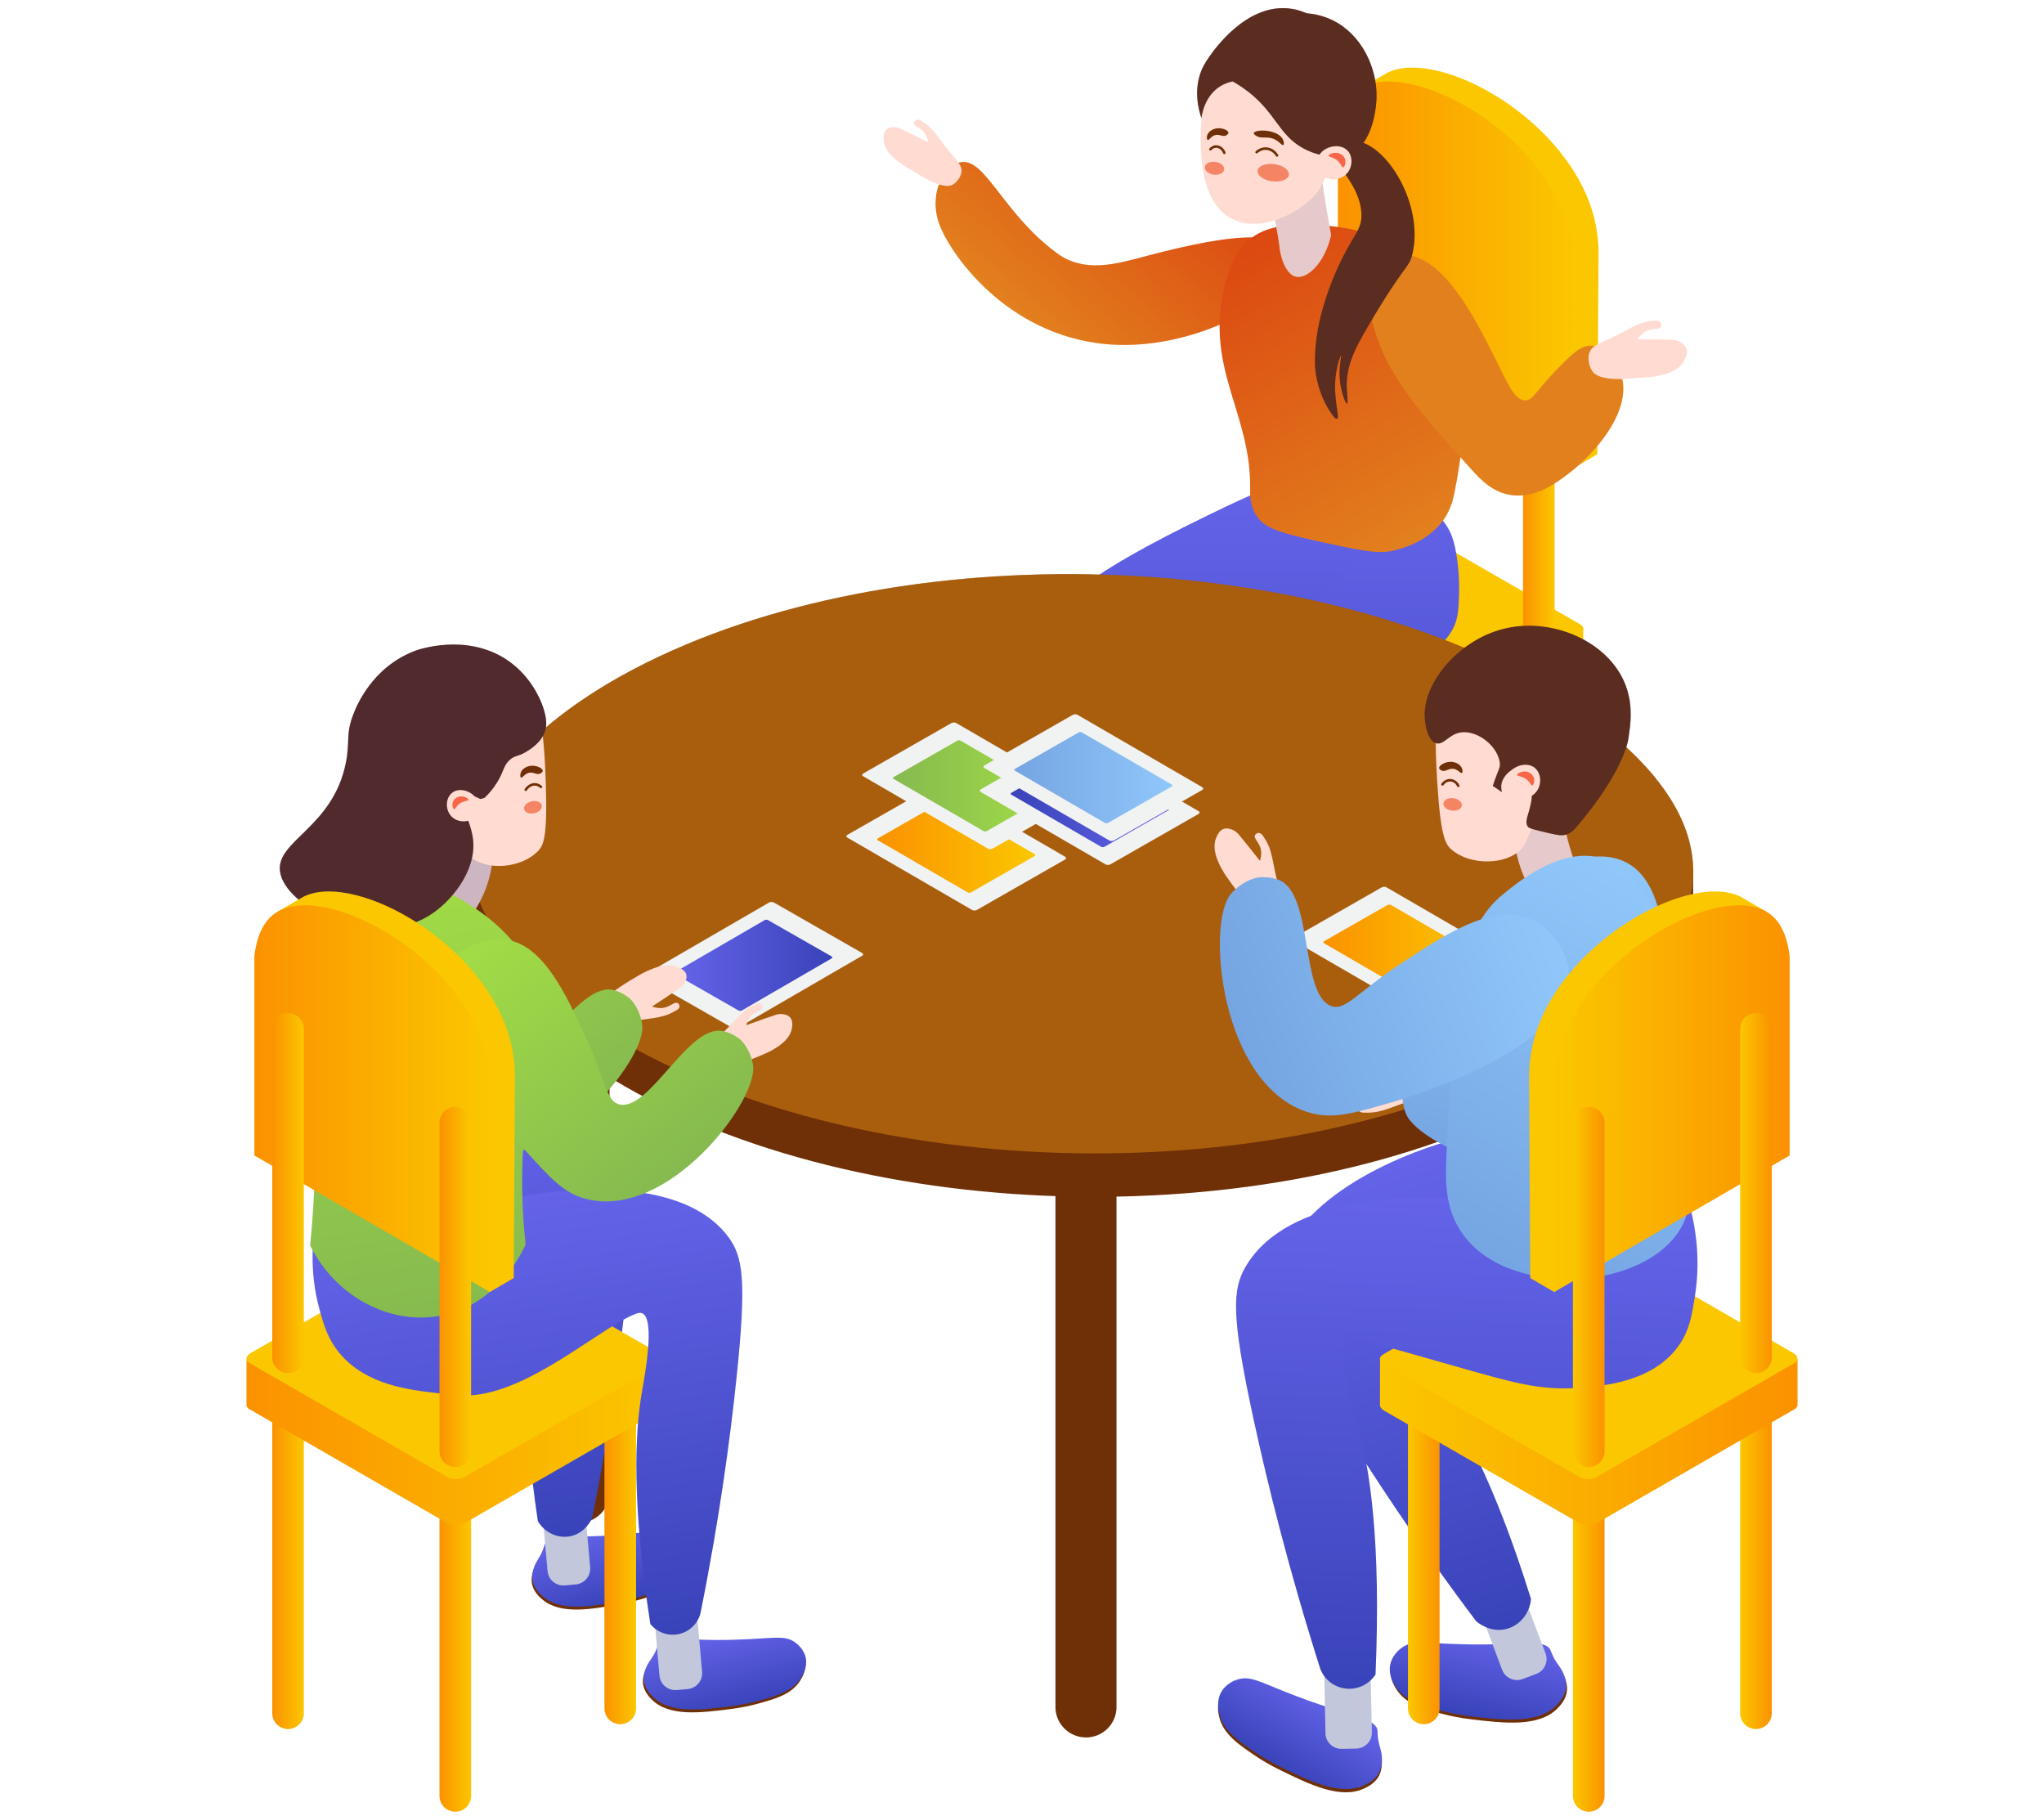 <svg width="170" height="151" viewBox="0 0 170 151" fill="none" xmlns="http://www.w3.org/2000/svg">
<g clip-path="url(#clip0_15_7977)">
<path d="M114.318 89.96C113.591 89.96 113.003 89.373 113.003 88.648V61.328C113.003 60.603 113.591 60.017 114.318 60.017C115.044 60.017 115.632 60.603 115.632 61.328V88.648C115.632 89.373 115.044 89.96 114.318 89.96Z" fill="url(#paint0_linear_15_7977)"/>
<path d="M100.411 83.081C99.684 83.081 99.096 82.494 99.096 81.769V54.449C99.096 53.724 99.684 53.138 100.411 53.138C101.137 53.138 101.725 53.724 101.725 54.449V81.769C101.725 82.494 101.137 83.081 100.411 83.081Z" fill="url(#paint1_linear_15_7977)"/>
<path d="M128.04 82.681C127.314 82.681 126.726 82.094 126.726 81.37V54.049C126.726 53.325 127.314 52.738 128.04 52.738C128.767 52.738 129.355 53.325 129.355 54.049V81.37C129.355 82.094 128.767 82.681 128.04 82.681Z" fill="url(#paint2_linear_15_7977)"/>
<path d="M96.957 52.321C96.957 53.589 96.957 54.858 96.954 56.126C96.954 56.258 97.038 56.385 97.205 56.482L113.701 65.984C114.073 66.197 114.721 66.171 115.151 65.924L131.327 56.606C131.56 56.471 131.678 56.301 131.681 56.137C131.681 54.834 131.678 53.532 131.675 52.229C120.104 52.261 108.529 52.289 96.957 52.321Z" fill="url(#paint3_linear_15_7977)"/>
<g opacity="0.2">
<path d="M96.957 52.321C96.957 53.589 96.957 54.858 96.954 56.126C96.954 56.258 97.038 56.385 97.205 56.482L113.701 65.984C114.073 66.197 114.721 66.171 115.151 65.924L131.327 56.606C131.56 56.471 131.678 56.301 131.681 56.137C131.681 54.834 131.678 53.532 131.675 52.229C120.104 52.261 108.529 52.289 96.957 52.321Z" fill="url(#paint4_linear_15_7977)"/>
</g>
<path d="M113.701 62.145L97.205 52.643C96.833 52.43 96.879 52.056 97.309 51.809L113.487 42.491C113.917 42.244 114.566 42.218 114.937 42.431L131.433 51.933C131.805 52.145 131.759 52.519 131.329 52.767L115.154 62.084C114.724 62.332 114.075 62.358 113.704 62.145H113.701Z" fill="#FBC700"/>
<path d="M127.985 53.486C127.259 53.486 126.671 52.899 126.671 52.174V24.854C126.671 24.129 127.259 23.543 127.985 23.543C128.712 23.543 129.3 24.129 129.3 24.854V52.174C129.3 52.899 128.712 53.486 127.985 53.486Z" fill="url(#paint5_linear_15_7977)"/>
<path d="M114.076 45.684C113.349 45.684 112.761 45.097 112.761 44.372V17.052C112.761 16.327 113.349 15.741 114.076 15.741C114.802 15.741 115.39 16.327 115.39 17.052V44.372C115.39 45.097 114.802 45.684 114.076 45.684Z" fill="url(#paint6_linear_15_7977)"/>
<path d="M132.604 18.185C130.609 10.067 119.899 4.05 115.517 5.989L115.456 6.015C115.425 6.029 115.396 6.043 115.367 6.058C114.661 6.469 113.951 6.877 113.245 7.289C113.254 8.137 113.262 8.982 113.268 9.831V26.421C119.132 30.594 124.993 34.767 130.857 38.94C131.52 38.552 132.186 38.166 132.849 37.778C132.883 32.17 132.915 26.559 132.95 20.952C132.944 20.411 132.901 19.396 132.604 18.188V18.185Z" fill="#FBC700"/>
<path d="M111.276 27.583V10.993C111.547 8.824 112.343 7.887 113.015 7.43C117.005 4.721 128.533 10.892 130.609 19.347C130.906 20.555 130.949 21.57 130.955 22.111C130.92 27.719 130.889 33.329 130.854 38.937C124.327 35.153 117.8 31.368 111.273 27.581L111.276 27.583Z" fill="url(#paint7_linear_15_7977)"/>
<path opacity="0.2" d="M111.276 27.583V10.993C111.547 8.824 112.343 7.887 113.015 7.43C117.005 4.721 128.533 10.892 130.609 19.347C130.906 20.555 130.949 21.57 130.955 22.111C130.92 27.719 130.889 33.329 130.854 38.937C124.327 35.153 117.8 31.368 111.273 27.581L111.276 27.583Z" fill="url(#paint8_linear_15_7977)"/>
<path d="M103.772 85.2C104.17 85.734 104.103 86.396 104.08 86.643C103.904 88.409 101.938 89.697 100.139 90.882C99.37 91.388 98.807 91.676 98.438 91.854C97.092 92.499 95.953 93.022 94.797 92.654C94.546 92.573 93.941 92.372 93.604 91.794C93.266 91.216 93.388 90.592 93.422 90.431C93.612 89.531 94.313 89.194 95.962 87.909C96.585 87.423 97.461 86.738 98.461 85.824C99.62 84.765 100.65 83.67 101.304 83.94C101.385 83.975 101.408 84.006 101.624 84.11C102.137 84.357 102.42 84.368 102.76 84.492C102.878 84.535 103.437 84.751 103.775 85.203L103.772 85.2Z" fill="#703007"/>
<path d="M103.584 85.079C103.982 85.614 103.916 86.275 103.893 86.523C103.717 88.288 101.751 89.577 99.952 90.762C99.182 91.268 98.62 91.555 98.251 91.734C96.905 92.378 95.766 92.901 94.61 92.533C94.359 92.453 93.754 92.251 93.417 91.673C93.079 91.095 93.203 90.471 93.235 90.31C93.425 89.41 94.126 89.074 95.775 87.788C96.397 87.302 97.274 86.618 98.274 85.703C99.433 84.645 100.462 83.549 101.117 83.819C101.197 83.854 101.221 83.886 101.437 83.989C101.95 84.236 102.232 84.248 102.573 84.372C102.691 84.415 103.25 84.63 103.587 85.082L103.584 85.079Z" fill="url(#paint9_linear_15_7977)"/>
<path d="M101.304 79.257L101.69 79.261C102.399 79.269 102.969 79.85 102.962 80.558L102.91 85.231C102.902 85.938 102.319 86.507 101.61 86.499L101.224 86.495C100.515 86.487 99.945 85.906 99.952 85.198L100.004 80.525C100.012 79.818 100.595 79.249 101.304 79.257Z" fill="#F1F2F2"/>
<path opacity="0.2" d="M101.304 79.257L101.69 79.261C102.399 79.269 102.969 79.85 102.962 80.558L102.91 85.231C102.902 85.938 102.319 86.507 101.61 86.499L101.224 86.495C100.515 86.487 99.945 85.906 99.952 85.198L100.004 80.525C100.012 79.818 100.595 79.249 101.304 79.257Z" fill="url(#paint10_linear_15_7977)"/>
<path d="M98.883 82.638C99.194 83.805 100.241 84.619 101.405 84.631C102.677 84.642 103.81 83.693 104.029 82.39C105.326 74.442 104.749 68.851 103.922 65.124C103.221 61.972 103.585 61.124 104.138 60.246C105.655 57.84 108.921 58.754 114.568 56.448C116.572 55.631 120.403 54.322 121.147 51.498C121.274 51.012 121.3 50.538 121.337 49.776C121.444 47.682 121.133 45.614 120.761 44.611C119.253 40.527 110.948 38.261 109.042 40.521C107.624 42.201 110.968 44.769 109.601 47.619C107.733 51.513 99.638 51.004 97.167 55.596C97.075 55.769 97.006 55.93 96.948 56.082C96.377 57.569 96.525 59.482 96.819 63.309C97.32 69.803 98.857 72.567 98.96 79.213C98.984 80.691 98.929 81.893 98.883 82.635V82.638Z" fill="url(#paint11_linear_15_7977)"/>
<path d="M95.155 80.437C95.553 80.972 95.487 81.634 95.463 81.881C95.288 83.647 93.324 84.935 91.523 86.12C90.753 86.626 90.191 86.914 89.822 87.092C88.475 87.736 87.337 88.26 86.181 87.892C85.93 87.811 85.324 87.61 84.987 87.032C84.65 86.454 84.771 85.83 84.805 85.669C84.996 84.768 85.696 84.432 87.345 83.147C87.968 82.66 88.844 81.976 89.845 81.061C91.004 80.003 92.033 78.907 92.687 79.178C92.768 79.212 92.791 79.244 93.007 79.347C93.52 79.595 93.803 79.606 94.143 79.73C94.261 79.773 94.821 79.989 95.158 80.44L95.155 80.437Z" fill="#703007"/>
<path d="M94.968 80.32C95.365 80.855 95.299 81.516 95.276 81.763C95.1 83.529 93.134 84.817 91.335 86.002C90.565 86.508 90.003 86.796 89.634 86.974C88.288 87.619 87.149 88.142 85.993 87.774C85.742 87.693 85.137 87.492 84.8 86.914C84.462 86.336 84.583 85.712 84.618 85.551C84.808 84.651 85.509 84.314 87.158 83.029C87.781 82.543 88.657 81.858 89.657 80.944C90.816 79.885 91.845 78.79 92.5 79.06C92.581 79.095 92.603 79.126 92.82 79.23C93.333 79.477 93.615 79.489 93.956 79.612C94.074 79.655 94.633 79.871 94.97 80.323L94.968 80.32Z" fill="url(#paint12_linear_15_7977)"/>
<path d="M92.698 74.491L93.085 74.496C93.794 74.503 94.364 75.085 94.356 75.792L94.306 80.465C94.298 81.172 93.715 81.741 93.006 81.734L92.62 81.729C91.911 81.722 91.34 81.14 91.348 80.433L91.399 75.76C91.406 75.053 91.989 74.484 92.698 74.491Z" fill="#F1F2F2"/>
<path opacity="0.2" d="M92.698 74.491L93.085 74.496C93.794 74.503 94.364 75.085 94.356 75.792L94.306 80.465C94.298 81.172 93.715 81.741 93.006 81.734L92.62 81.729C91.911 81.722 91.34 81.14 91.348 80.433L91.399 75.76C91.406 75.053 91.989 74.484 92.698 74.491Z" fill="url(#paint13_linear_15_7977)"/>
<path d="M90.009 77.74C90.32 78.908 91.367 79.722 92.532 79.733C93.803 79.745 94.936 78.798 95.155 77.493C96.452 69.544 95.876 63.953 95.048 60.226C94.348 57.074 94.711 56.226 95.265 55.349C96.781 52.942 100.047 53.856 105.695 51.55C108.713 50.319 111.536 49.169 112.274 46.601C112.942 44.277 111.778 41.22 109.685 40.145C108.333 39.451 106.888 39.736 100.728 42.724C89.727 48.056 88.565 49.911 88.072 51.188C87.501 52.674 87.648 54.587 87.942 58.415C88.444 64.908 89.98 67.672 90.084 74.318C90.107 75.796 90.052 76.998 90.006 77.74H90.009Z" fill="url(#paint14_linear_15_7977)"/>
<path d="M106.966 20.356C105.392 19.562 103.132 19.229 95.317 21.297C93.048 21.898 90.623 22.617 88.464 21.412C88.245 21.291 88.066 21.17 87.809 20.977C83.459 17.745 81.983 13.236 79.985 13.474C78.772 13.618 78.065 15.427 78.008 15.579C78.008 15.579 77.558 16.767 78.013 18.332C78.671 20.589 83.128 27.365 91.151 28.524C99.877 29.783 108.598 23.557 108.117 21.334C108.021 20.9 107.592 20.675 106.963 20.359L106.966 20.356Z" fill="url(#paint15_linear_15_7977)"/>
<path d="M76.745 10.141C76.601 10.058 76.382 9.882 76.2 9.966C76.105 10.009 76.022 10.121 76.016 10.233C76.004 10.495 76.439 10.561 76.774 10.909C76.927 11.07 77.111 11.343 77.18 11.821C76.094 11.271 75.272 10.877 74.909 10.705C74.834 10.67 74.652 10.587 74.401 10.578C74.309 10.578 73.963 10.567 73.735 10.762C73.447 11.01 73.479 11.464 73.493 11.677C73.58 12.902 75.321 13.874 75.615 14.032C75.701 14.084 75.872 14.179 76.085 14.3C77.42 15.2 78.628 15.643 79.155 15.395C79.325 15.315 79.466 15.194 79.466 15.194C79.495 15.168 80.034 14.688 79.965 14.098C79.928 13.791 79.74 13.555 79.42 13.152C79.366 13.083 79.302 13.008 79.302 13.008C79.227 12.919 79.167 12.85 79.121 12.799C78.112 11.639 77.714 10.711 76.742 10.144L76.745 10.141Z" fill="#FFDBD1"/>
<path d="M101.792 24.06C102.423 21.288 103.458 20.25 104.147 19.744C104.79 19.272 105.88 18.711 108.212 18.7C109.861 18.691 114.664 18.668 118.308 21.97C118.308 21.97 123.837 26.979 120.946 41.102C120.85 41.574 120.666 42.304 120.167 43.072C118.809 45.16 116.293 45.704 115.751 45.822C114.517 46.089 112.848 45.724 109.515 44.993C106.084 44.243 105.093 43.811 104.496 42.88C103.937 42.005 103.968 41.085 103.974 40.639C104.055 34.39 100.275 30.726 101.795 24.063L101.792 24.06Z" fill="url(#paint16_linear_15_7977)"/>
<path d="M116.993 21.187C120.187 21.59 122.583 26.315 124.278 29.657C125.316 31.701 125.921 33.323 126.872 33.297C127.507 33.28 127.726 32.547 129.326 30.893C130.727 29.447 131.445 28.725 132.307 28.751C133.396 28.782 134.414 29.97 134.803 31.069C135.861 34.062 132.699 37.637 130.64 39.245C129.577 40.076 127.7 41.542 125.543 41.151C124.096 40.89 123.171 39.912 122.401 39.069C117.739 33.956 114.632 30.462 113.899 25.515C113.643 23.787 113.776 22.562 114.542 21.837C115.422 21.006 116.797 21.161 116.993 21.187Z" fill="url(#paint17_linear_15_7977)"/>
<path d="M137.435 26.683C137.623 26.671 137.928 26.602 138.075 26.786C138.153 26.881 138.188 27.045 138.139 27.166C138.029 27.448 137.548 27.287 137.043 27.477C136.81 27.566 136.495 27.756 136.198 28.224C137.571 28.218 138.6 28.239 139.055 28.25C139.148 28.25 139.372 28.262 139.635 28.385C139.73 28.431 140.09 28.604 140.234 28.932C140.416 29.343 140.168 29.809 140.056 30.024C139.396 31.27 137.15 31.373 136.772 31.388C136.66 31.393 136.438 31.408 136.164 31.419C134.371 31.664 132.926 31.491 132.5 30.951C132.364 30.778 132.275 30.571 132.275 30.571C132.258 30.528 131.929 29.737 132.275 29.15C132.456 28.845 132.759 28.696 133.278 28.44C133.367 28.397 133.465 28.351 133.465 28.351C133.584 28.296 133.676 28.256 133.751 28.224C135.328 27.534 136.173 26.766 137.435 26.683Z" fill="#FFDBD1"/>
<path d="M110.794 34.485C110.855 34.568 111.077 34.87 111.204 34.824C111.478 34.724 110.843 33.174 111.1 31.184C111.221 30.249 111.495 29.553 111.541 29.564C111.596 29.576 111.316 30.485 111.443 31.672C111.55 32.679 111.919 33.588 112.031 33.565C112.132 33.545 112.037 32.791 112.014 32.325C111.916 30.416 112.778 28.854 113.698 27.275C116.874 21.84 117.166 22.378 117.468 21.121C118.443 17.095 115.381 11.941 112.689 11.714C112.19 11.674 111.368 11.769 111.063 12.281C110.402 13.388 113.029 14.987 113.222 17.662C113.337 19.252 112.464 19.419 111.019 22.815C109.636 26.076 109.307 28.598 109.373 30.482C109.373 30.482 109.448 32.619 110.792 34.482L110.794 34.485Z" fill="#703007"/>
<g opacity="0.2">
<path d="M110.794 34.485C110.855 34.568 111.077 34.87 111.204 34.824C111.478 34.724 110.843 33.174 111.1 31.184C111.221 30.249 111.495 29.553 111.541 29.564C111.596 29.576 111.316 30.485 111.443 31.672C111.55 32.679 111.919 33.588 112.031 33.565C112.132 33.545 112.037 32.791 112.014 32.325C111.916 30.416 112.778 28.854 113.698 27.275C116.874 21.84 117.166 22.378 117.468 21.121C118.443 17.095 115.381 11.941 112.689 11.714C112.19 11.674 111.368 11.769 111.063 12.281C110.402 13.388 113.029 14.987 113.222 17.662C113.337 19.252 112.464 19.419 111.019 22.815C109.636 26.076 109.307 28.598 109.373 30.482C109.373 30.482 109.448 32.619 110.792 34.482L110.794 34.485Z" fill="url(#paint18_linear_15_7977)"/>
</g>
<path d="M109.417 10.57C109.595 12.307 109.82 14.107 110.103 15.962C110.29 17.193 110.492 18.392 110.708 19.557C110.166 21.935 108.693 23.215 107.785 23.016C107.05 22.855 106.513 21.691 106.387 20.328C106.248 19.309 106.081 18.507 105.954 17.952C105.773 17.164 105.591 16.396 105.568 15.286C105.568 15.154 105.571 15.027 105.582 14.869C105.628 14.274 105.948 12.465 109.414 10.57H109.417Z" fill="#FFDBD1"/>
<g opacity="0.1">
<path d="M109.417 10.57C109.595 12.307 109.82 14.107 110.103 15.962C110.29 17.193 110.492 18.392 110.708 19.557C110.166 21.935 108.693 23.215 107.785 23.016C107.05 22.855 106.513 21.691 106.387 20.328C106.248 19.309 106.081 18.507 105.954 17.952C105.773 17.164 105.591 16.396 105.568 15.286C105.568 15.154 105.571 15.027 105.582 14.869C105.628 14.274 105.948 12.465 109.414 10.57H109.417Z" fill="url(#paint19_linear_15_7977)"/>
</g>
<path d="M113.747 8.183C114.061 5.476 111.311 1.804 107.644 1.324C105.32 1.019 103.469 2.253 102.91 2.664C100.238 4.637 100.045 7.93 99.929 9.819C99.82 11.593 99.491 16.919 102.651 18.294C104.888 19.266 107.929 17.854 109.423 16.157C109.967 15.539 109.852 15.401 111.008 13.198C113.035 9.342 113.614 9.339 113.747 8.183Z" fill="#FFDBD1"/>
<path d="M103.824 7.634C106.124 9.434 106.358 11.208 108.37 12.324C108.754 12.537 109.362 12.813 110.218 12.962C110.218 12.962 110.218 12.968 110.218 12.971C110.218 12.974 110.218 12.977 110.218 12.977C110.697 13.092 111.38 13.172 112.078 12.916C114.364 12.071 114.485 8.413 114.491 8.085C114.54 5.609 113.239 2.865 110.844 1.686C110.005 1.275 109.218 1.146 108.679 1.103C107.987 0.801 107.413 0.714 107.059 0.688C103.616 0.427 101.068 4.021 100.592 4.689C100.148 5.316 99.978 5.71 99.895 5.925C99.266 7.556 99.678 9.109 99.923 9.822C99.961 9.529 100.186 7.987 101.486 7.176C101.852 6.946 102.218 6.831 102.524 6.771C102.821 6.938 103.291 7.222 103.821 7.636L103.824 7.634Z" fill="#703007"/>
<g opacity="0.2">
<path d="M103.824 7.634C106.124 9.434 106.358 11.208 108.37 12.324C108.754 12.537 109.362 12.813 110.218 12.962C110.218 12.962 110.218 12.968 110.218 12.971C110.218 12.974 110.218 12.977 110.218 12.977C110.697 13.092 111.38 13.172 112.078 12.916C114.364 12.071 114.485 8.413 114.491 8.085C114.54 5.609 113.239 2.865 110.844 1.686C110.005 1.275 109.218 1.146 108.679 1.103C107.987 0.801 107.413 0.714 107.059 0.688C103.616 0.427 101.068 4.021 100.592 4.689C100.148 5.316 99.978 5.71 99.895 5.925C99.266 7.556 99.678 9.109 99.923 9.822C99.961 9.529 100.186 7.987 101.486 7.176C101.852 6.946 102.218 6.831 102.524 6.771C102.821 6.938 103.291 7.222 103.821 7.636L103.824 7.634Z" fill="url(#paint20_linear_15_7977)"/>
</g>
<path d="M106.214 13.037C106.177 13.037 106.142 13.017 106.122 12.985C105.934 12.663 105.6 12.465 105.251 12.465H105.242C104.908 12.468 104.672 12.655 104.585 12.732C104.542 12.773 104.476 12.77 104.435 12.726C104.395 12.683 104.398 12.617 104.441 12.577C104.545 12.482 104.833 12.258 105.24 12.252H105.251C105.675 12.252 106.079 12.491 106.303 12.876C106.332 12.925 106.315 12.991 106.266 13.02C106.249 13.028 106.231 13.034 106.214 13.034V13.037Z" fill="#703007"/>
<path d="M101.829 12.819C101.786 12.819 101.746 12.793 101.728 12.75C101.627 12.465 101.365 12.27 101.117 12.29C100.938 12.301 100.812 12.416 100.751 12.482C100.714 12.525 100.644 12.528 100.601 12.491C100.558 12.451 100.555 12.385 100.593 12.341C100.673 12.252 100.849 12.097 101.103 12.08C101.454 12.06 101.795 12.301 101.927 12.678C101.947 12.733 101.919 12.793 101.864 12.813C101.852 12.816 101.841 12.819 101.829 12.819Z" fill="#703007"/>
<path d="M106.736 12.057C106.819 11.999 106.77 11.783 106.727 11.665C106.542 11.182 105.943 11.01 105.75 10.955C105.081 10.765 104.285 10.878 104.276 11.073C104.271 11.188 104.513 11.318 104.536 11.332C104.914 11.53 105.242 11.364 105.758 11.493C106.346 11.643 106.6 12.149 106.738 12.057H106.736Z" fill="#703007"/>
<path d="M100.437 11.631C100.35 11.588 100.365 11.387 100.402 11.257C100.5 10.932 100.858 10.734 101.163 10.679C101.636 10.599 102.172 10.837 102.169 11.041C102.169 11.159 101.996 11.251 101.982 11.26C101.714 11.401 101.495 11.174 101.134 11.223C100.728 11.277 100.566 11.7 100.437 11.631Z" fill="#703007"/>
<path d="M107.197 14.541C107.143 14.935 106.514 15.174 105.793 15.076C105.076 14.979 104.536 14.582 104.594 14.188C104.649 13.794 105.277 13.555 105.998 13.653C106.716 13.751 107.255 14.147 107.197 14.541Z" fill="#F58465"/>
<path d="M101.815 14.101C101.774 14.392 101.379 14.582 100.938 14.521C100.497 14.461 100.172 14.176 100.212 13.883C100.252 13.589 100.644 13.403 101.088 13.463C101.529 13.523 101.855 13.808 101.815 14.101Z" fill="#F58465"/>
<path d="M112.057 12.505C112.599 13.049 112.501 14.124 111.801 14.627C111.175 15.079 110.204 14.978 109.757 14.374C109.416 13.911 109.471 13.276 109.751 12.853C110.227 12.134 111.449 11.898 112.054 12.505H112.057Z" fill="#FFDBD1"/>
<path d="M111.697 13.911C111.582 13.923 111.559 13.664 111.288 13.402C110.921 13.046 110.503 13.083 110.503 12.95C110.503 12.821 110.907 12.649 111.273 12.729C111.527 12.787 111.801 12.976 111.879 13.27C111.956 13.56 111.827 13.9 111.697 13.914V13.911Z" fill="#F76647"/>
<path d="M131.381 125.723C129.98 125.723 128.844 124.59 128.844 123.193V65.702C128.844 64.305 129.98 63.171 131.381 63.171C132.782 63.171 133.918 64.305 133.918 65.702V123.193C133.918 124.59 132.782 125.723 131.381 125.723Z" fill="#703007"/>
<path d="M90.323 144.497C88.922 144.497 87.783 143.364 87.783 141.966V89.014C87.783 87.616 88.919 86.483 90.323 86.483C91.727 86.483 92.86 87.616 92.86 89.014V141.966C92.86 143.364 91.724 144.497 90.323 144.497Z" fill="#703007"/>
<path d="M48.158 126.644C46.757 126.644 45.621 125.511 45.621 124.11V66.62C45.621 65.222 46.757 64.089 48.158 64.089C49.559 64.089 50.695 65.222 50.695 66.62V124.11C50.695 125.508 49.559 126.644 48.158 126.644Z" fill="#703007"/>
<path d="M140.817 76.317C140.823 76.127 140.823 75.937 140.817 75.75C140.817 74.585 140.817 73.418 140.817 72.253L140.062 72.244C138.121 67.384 132.877 63.476 128.977 61.121C108.338 48.663 72.986 48.041 51.779 59.763C46.723 62.559 42.819 65.955 40.79 69.323C40.438 69.906 40.15 70.484 39.916 71.054L39.149 71.045C39.149 72.313 39.149 73.585 39.149 74.853C39.161 81.47 46.135 86.836 51.007 89.781C71.634 102.231 106.975 102.846 128.184 91.124C133.246 88.326 137.153 84.927 139.185 81.553C140.266 79.759 140.762 78.025 140.82 76.365C140.82 76.348 140.82 76.334 140.82 76.317H140.817Z" fill="#703007"/>
<path d="M40.787 65.711C42.816 62.343 46.72 58.947 51.776 56.151C72.983 44.43 108.335 45.051 128.974 57.509C135.14 61.233 144.671 68.837 139.182 77.945C137.15 81.318 133.243 84.717 128.181 87.515C106.975 99.237 71.63 98.619 51.004 86.172C44.831 82.445 35.292 74.83 40.787 65.714V65.711Z" fill="#703007"/>
<path opacity="0.4" d="M40.787 65.711C42.816 62.343 46.72 58.947 51.776 56.151C72.983 44.43 108.335 45.051 128.974 57.509C135.14 61.233 144.671 68.837 139.182 77.945C137.15 81.318 133.243 84.717 128.181 87.515C106.975 99.237 71.63 98.619 51.004 86.172C44.831 82.445 35.292 74.83 40.787 65.714V65.711Z" fill="url(#paint21_linear_15_7977)"/>
<path d="M117.961 84.245L107.566 78.215C107.52 78.189 107.497 78.151 107.497 78.114C107.497 78.068 107.531 78.022 107.595 77.984L114.908 73.803C115.027 73.737 115.205 73.728 115.306 73.789L125.702 79.819C125.803 79.88 125.791 79.98 125.673 80.049L118.359 84.231C118.241 84.297 118.062 84.306 117.961 84.245Z" fill="#F1F2F2"/>
<path d="M117.59 82.778L110.109 78.439C110.074 78.418 110.06 78.393 110.06 78.367C110.06 78.335 110.083 78.301 110.129 78.275L115.393 75.267C115.476 75.218 115.606 75.212 115.678 75.255L123.159 79.595C123.231 79.638 123.223 79.71 123.139 79.759L117.875 82.767C117.791 82.816 117.662 82.821 117.59 82.778Z" fill="url(#paint22_linear_15_7977)"/>
<path d="M130.816 65.546C130.121 67.099 130.135 68.307 130.219 68.997C130.291 69.581 130.447 70.09 130.715 70.964C131.023 71.971 131.34 72.788 131.583 73.36C131.45 73.349 128.648 73.127 128.025 74.487C127.967 74.614 127.924 74.763 127.91 74.939C127.454 74.315 126.863 73.366 126.44 72.097C126.001 70.789 125.906 69.641 125.903 68.856C126.016 66.087 127.561 64.387 128.904 64.318C129.201 64.304 129.908 64.37 130.819 65.549L130.816 65.546Z" fill="#FFDBD1"/>
<g opacity="0.1">
<path d="M130.816 65.546C130.121 67.099 130.135 68.307 130.219 68.997C130.291 69.581 130.447 70.09 130.715 70.964C131.023 71.971 131.34 72.788 131.583 73.36C131.45 73.349 128.648 73.127 128.025 74.487C127.967 74.614 127.924 74.763 127.91 74.939C127.454 74.315 126.863 73.366 126.44 72.097C126.001 70.789 125.906 69.641 125.903 68.856C126.016 66.087 127.561 64.387 128.904 64.318C129.201 64.304 129.908 64.37 130.819 65.549L130.816 65.546Z" fill="url(#paint23_linear_15_7977)"/>
</g>
<path d="M129.049 59.99C128.642 58.173 127.247 54.656 124.646 54.337C122.167 54.032 120.181 56.922 120.086 57.066C119.757 57.557 119.143 58.682 119.532 64.991C119.815 69.581 120.215 70.211 120.714 70.645C122.262 72.003 125.295 71.968 126.564 70.573C126.786 70.329 126.912 70.033 127.16 69.452C128.066 67.312 127.74 66.717 128.311 64.505C129.098 61.46 129.328 61.236 129.052 59.993L129.049 59.99Z" fill="#FFDBD1"/>
<path d="M135.028 56.568C133.477 53.249 129.126 51.432 125.367 52.226C121.435 53.054 118.414 56.686 118.489 59.547C118.509 60.249 118.731 61.589 119.428 61.808C120.097 62.018 120.521 60.977 121.634 60.896C122.957 60.801 124.52 62.035 124.733 63.375C124.814 63.89 124.618 63.93 124.156 65.365C124.165 65.371 124.177 65.377 124.185 65.382C124.355 65.483 124.514 65.604 124.678 65.716C124.759 65.771 124.837 65.825 124.917 65.877C124.834 65.567 124.825 65.259 124.958 64.931C125.289 64.109 126.333 63.565 126.861 63.798C127.46 64.065 127.431 65.348 127.423 65.871C127.394 67.513 126.665 68.204 127.085 68.767C127.189 68.905 127.748 69.038 128.864 69.299C129.605 69.472 129.908 69.515 130.251 69.409C130.68 69.273 130.946 68.98 131.093 68.808C134.984 64.258 135.411 61.581 135.411 61.581C135.616 60.289 135.91 58.46 135.028 56.571V56.568Z" fill="#703007"/>
<g opacity="0.2">
<path d="M135.028 56.568C133.477 53.249 129.126 51.432 125.367 52.226C121.435 53.054 118.414 56.686 118.489 59.547C118.509 60.249 118.731 61.589 119.428 61.808C120.097 62.018 120.521 60.977 121.634 60.896C122.957 60.801 124.52 62.035 124.733 63.375C124.814 63.89 124.618 63.93 124.156 65.365C124.165 65.371 124.177 65.377 124.185 65.382C124.355 65.483 124.514 65.604 124.678 65.716C124.759 65.771 124.837 65.825 124.917 65.877C124.834 65.567 124.825 65.259 124.958 64.931C125.289 64.109 126.333 63.565 126.861 63.798C127.46 64.065 127.431 65.348 127.423 65.871C127.394 67.513 126.665 68.204 127.085 68.767C127.189 68.905 127.748 69.038 128.864 69.299C129.605 69.472 129.908 69.515 130.251 69.409C130.68 69.273 130.946 68.98 131.093 68.808C134.984 64.258 135.411 61.581 135.411 61.581C135.616 60.289 135.91 58.46 135.028 56.571V56.568Z" fill="url(#paint24_linear_15_7977)"/>
</g>
<path d="M121.594 64.275C121.677 64.215 121.634 64.002 121.576 63.87C121.429 63.533 121.023 63.37 120.697 63.355C120.19 63.332 119.659 63.666 119.691 63.881C119.708 64.008 119.901 64.083 119.919 64.088C120.218 64.201 120.417 63.93 120.804 63.933C121.239 63.933 121.467 64.367 121.594 64.275Z" fill="#703007"/>
<path d="M121.285 65.46C121.244 65.46 121.204 65.437 121.187 65.397C121.077 65.147 120.824 64.977 120.57 64.994C120.259 65.006 120.08 65.262 120.06 65.29C120.028 65.339 119.962 65.351 119.913 65.319C119.864 65.287 119.849 65.221 119.884 65.172C119.91 65.135 120.146 64.799 120.561 64.781C120.913 64.776 121.233 64.983 121.38 65.311C121.403 65.362 121.38 65.426 121.325 65.449C121.311 65.454 121.296 65.457 121.282 65.457L121.285 65.46Z" fill="#713007"/>
<path d="M121.579 66.993C121.545 67.278 121.173 67.465 120.749 67.413C120.325 67.361 120.014 67.088 120.049 66.803C120.083 66.519 120.455 66.332 120.879 66.384C121.303 66.435 121.614 66.709 121.579 66.993Z" fill="#F58465"/>
<path d="M127.674 63.879C128.253 64.382 128.247 65.469 127.602 66.033C127.025 66.536 126.062 66.516 125.572 65.946C125.197 65.509 125.2 64.865 125.44 64.419C125.849 63.657 127.028 63.321 127.677 63.881L127.674 63.879Z" fill="#FFDBD1"/>
<path d="M127.437 65.322C127.325 65.342 127.282 65.083 126.993 64.842C126.601 64.514 126.195 64.586 126.183 64.454C126.172 64.324 126.555 64.117 126.921 64.169C127.178 64.206 127.46 64.376 127.561 64.661C127.662 64.945 127.564 65.299 127.437 65.322Z" fill="#F76647"/>
<path d="M130.326 140.548C130.277 141.356 129.697 141.922 129.481 142.132C127.933 143.636 125.096 143.306 122.493 143.004C121.38 142.874 120.631 142.705 120.149 142.581C118.391 142.13 116.923 141.73 116.134 140.485C115.961 140.214 115.557 139.556 115.695 138.753C115.834 137.954 116.436 137.468 116.595 137.344C117.477 136.654 118.391 136.89 120.934 136.976C121.894 137.008 123.246 137.054 124.895 136.985C126.8 136.904 128.619 136.686 129.017 137.448C129.066 137.543 129.06 137.589 129.181 137.856C129.464 138.486 129.721 138.716 129.94 139.096C130.017 139.228 130.369 139.866 130.329 140.548H130.326Z" fill="#703007"/>
<path d="M130.245 140.292C130.196 141.1 129.617 141.667 129.401 141.877C127.853 143.381 125.016 143.05 122.413 142.748C121.3 142.618 120.55 142.449 120.069 142.325C118.31 141.874 116.843 141.474 116.053 140.229C115.88 139.958 115.476 139.3 115.615 138.497C115.753 137.698 116.356 137.212 116.514 137.088C117.396 136.398 118.31 136.634 120.853 136.72C121.813 136.752 123.165 136.798 124.814 136.729C126.72 136.648 128.539 136.43 128.937 137.192C128.986 137.287 128.98 137.333 129.101 137.6C129.383 138.23 129.64 138.46 129.859 138.84C129.937 138.972 130.289 139.61 130.248 140.292H130.245Z" fill="url(#paint25_linear_15_7977)"/>
<path d="M124.446 130.391L123.313 130.816C122.63 131.072 122.285 131.831 122.542 132.512L124.935 138.865C125.192 139.546 125.953 139.891 126.636 139.635L127.769 139.21C128.452 138.954 128.797 138.194 128.541 137.513L126.147 131.16C125.89 130.479 125.129 130.135 124.446 130.391Z" fill="#F1F2F2"/>
<path opacity="0.2" d="M124.446 130.391L123.313 130.816C122.63 131.072 122.285 131.831 122.542 132.512L124.935 138.865C125.192 139.546 125.953 139.891 126.636 139.635L127.769 139.21C128.452 138.954 128.797 138.194 128.541 137.513L126.147 131.16C125.89 130.479 125.129 130.135 124.446 130.391Z" fill="url(#paint26_linear_15_7977)"/>
<path d="M116.295 108.848C116.433 108.701 116.629 108.675 116.722 108.664C119.815 108.293 127.195 109.759 130.023 107.735C132.811 105.739 131.687 100.002 131.566 99.424C130.966 96.531 129.369 94.615 128.562 93.767C126.979 93.75 124.704 93.856 122.069 94.469C116.9 95.674 107.618 99.47 106.303 105.966C105.871 108.111 106.427 110.11 111.201 117.875C114.095 122.583 117.915 128.389 122.782 134.839C122.865 134.911 123.955 135.84 125.33 135.463C126.42 135.164 127.227 134.172 127.334 132.982C124.353 123.388 121.487 118.197 119.362 115.209C118.555 114.073 115.398 109.8 116.292 108.851L116.295 108.848Z" fill="url(#paint27_linear_15_7977)"/>
<path d="M132.136 150.674C132.863 150.674 133.451 150.087 133.451 149.362V122.042C133.451 121.317 132.863 120.73 132.136 120.73C131.41 120.73 130.822 121.317 130.822 122.042V149.362C130.822 150.087 131.41 150.674 132.136 150.674Z" fill="url(#paint28_linear_15_7977)"/>
<path d="M146.044 143.795C146.77 143.795 147.358 143.208 147.358 142.483V115.163C147.358 114.438 146.77 113.852 146.044 113.852C145.317 113.852 144.729 114.438 144.729 115.163V142.483C144.729 143.208 145.317 143.795 146.044 143.795Z" fill="url(#paint29_linear_15_7977)"/>
<path d="M118.414 143.392C119.141 143.392 119.729 142.805 119.729 142.08V114.76C119.729 114.035 119.141 113.449 118.414 113.449C117.688 113.449 117.1 114.035 117.1 114.76V142.08C117.1 142.805 117.688 143.392 118.414 143.392Z" fill="url(#paint30_linear_15_7977)"/>
<path d="M149.497 113.035C149.497 114.303 149.497 115.571 149.5 116.84C149.5 116.972 149.416 117.101 149.249 117.196L132.753 126.698C132.382 126.911 131.733 126.885 131.303 126.638L115.128 117.32C114.894 117.185 114.776 117.015 114.773 116.851C114.773 115.548 114.779 114.246 114.779 112.943C126.351 112.975 137.925 113.003 149.497 113.035Z" fill="url(#paint31_linear_15_7977)"/>
<g opacity="0.2">
<path d="M149.497 113.035C149.497 114.303 149.497 115.571 149.5 116.84C149.5 116.972 149.416 117.101 149.249 117.196L132.753 126.698C132.382 126.911 131.733 126.885 131.303 126.638L115.128 117.32C114.894 117.185 114.776 117.015 114.773 116.851C114.773 115.548 114.779 114.246 114.779 112.943C126.351 112.975 137.925 113.003 149.497 113.035Z" fill="url(#paint32_linear_15_7977)"/>
</g>
<path d="M132.753 122.859L149.249 113.357C149.621 113.144 149.575 112.77 149.145 112.523L132.97 103.205C132.54 102.958 131.891 102.932 131.52 103.145L115.024 112.647C114.652 112.859 114.698 113.233 115.128 113.481L131.303 122.798C131.733 123.046 132.382 123.071 132.753 122.859Z" fill="#FBC700"/>
<path d="M114.764 147.534C114.45 148.282 113.715 148.621 113.438 148.747C111.478 149.653 108.912 148.4 106.557 147.252C105.551 146.76 104.899 146.355 104.487 146.076C102.979 145.066 101.728 144.204 101.396 142.769C101.324 142.455 101.163 141.702 101.561 140.991C101.958 140.281 102.688 140.025 102.881 139.962C103.945 139.605 104.726 140.129 107.096 141.055C107.989 141.403 109.249 141.894 110.829 142.375C112.654 142.93 114.441 143.329 114.562 144.178C114.577 144.284 114.557 144.327 114.58 144.615C114.637 145.302 114.802 145.604 114.88 146.036C114.908 146.188 115.027 146.904 114.761 147.534H114.764Z" fill="#703007"/>
<path d="M114.773 147.263C114.459 148.011 113.724 148.35 113.447 148.477C111.487 149.383 108.921 148.129 106.565 146.981C105.559 146.49 104.908 146.084 104.496 145.805C102.988 144.796 101.737 143.933 101.405 142.498C101.333 142.185 101.172 141.431 101.569 140.718C101.967 140.008 102.697 139.752 102.89 139.688C103.954 139.332 104.735 139.855 107.105 140.781C107.998 141.129 109.258 141.621 110.838 142.101C112.663 142.656 114.45 143.056 114.571 143.904C114.586 144.011 114.565 144.054 114.588 144.341C114.646 145.029 114.81 145.331 114.888 145.762C114.917 145.915 115.035 146.631 114.77 147.26L114.773 147.263Z" fill="url(#paint33_linear_15_7977)"/>
<path d="M112.606 135.997L111.396 136.022C110.667 136.038 110.088 136.639 110.103 137.367L110.244 144.152C110.26 144.879 110.863 145.457 111.592 145.442L112.802 145.417C113.531 145.401 114.11 144.8 114.095 144.072L113.954 137.287C113.939 136.56 113.335 135.982 112.606 135.997Z" fill="#F1F2F2"/>
<path opacity="0.2" d="M112.606 135.998L111.396 136.023C110.667 136.038 110.088 136.64 110.103 137.367L110.244 144.153C110.26 144.88 110.863 145.457 111.592 145.442L112.802 145.417C113.531 145.402 114.11 144.8 114.095 144.073L113.954 137.287C113.939 136.56 113.335 135.983 112.606 135.998Z" fill="url(#paint34_linear_15_7977)"/>
<path d="M112.089 111.318C112.268 111.226 112.461 111.266 112.553 111.286C114.955 111.818 122.767 114.188 125.408 114.821C126.875 115.172 128.781 115.615 131.286 115.419C133.174 115.272 137.366 115.008 139.569 111.982C140.511 110.688 140.713 109.414 140.973 107.758C141.512 104.33 140.906 101.425 140.333 99.573C134.33 99.605 128.328 99.639 122.329 99.671C117.417 99.383 107.162 99.381 103.631 105.287C102.48 107.211 102.374 109.348 104.282 118.142C105.407 123.313 107.142 130.414 109.82 138.828C110.181 139.725 111.017 140.347 111.98 140.436C112.945 140.525 113.885 140.068 114.404 139.251C114.874 128.185 113.928 121.999 112.867 118.335C112.51 117.104 110.919 111.925 112.092 111.321L112.089 111.318Z" fill="url(#paint35_linear_15_7977)"/>
<path d="M113.675 92.536C113.479 92.53 113.147 92.568 113.023 92.381C112.96 92.283 112.945 92.128 113.015 92.018C113.173 91.762 113.646 91.958 114.199 91.823C114.456 91.762 114.813 91.61 115.194 91.193C113.767 91.072 112.7 90.963 112.23 90.911C112.135 90.9 111.902 90.874 111.651 90.73C111.559 90.678 111.213 90.483 111.112 90.16C110.988 89.755 111.317 89.338 111.466 89.145C112.346 88.029 114.695 88.136 115.087 88.159C115.206 88.162 115.436 88.171 115.724 88.182C115.724 88.182 119.328 88.34 119.461 88.956C119.464 88.973 119.478 89.045 119.518 89.281C119.533 89.358 119.55 89.45 119.57 89.568C119.599 89.715 119.637 89.893 119.691 90.112C119.743 90.319 119.792 90.486 119.824 90.595C119.469 90.776 118.939 91.026 118.261 91.253C118.022 91.334 117.858 91.38 117.737 91.414C115.993 91.921 114.995 92.57 113.672 92.533L113.675 92.536Z" fill="#FFDBD1"/>
<path d="M129.617 72.434C127.192 74.519 127.7 79.146 128.144 83.187C128.608 87.411 129.496 88.835 128.608 89.652C126.647 91.455 119.933 86.741 117.688 88.749C116.996 89.367 116.739 90.198 116.739 90.198C116.739 90.198 116.408 91.279 116.935 92.622C118.057 95.472 130.098 100.399 135.296 95.216C136.694 93.822 137.037 92.185 137.669 88.97C137.977 87.397 140.442 74.217 135.149 71.669C133.391 70.824 130.995 71.252 129.62 72.434H129.617Z" fill="url(#paint36_linear_15_7977)"/>
<path d="M138.507 79.132C138.112 77.199 137.354 74.099 134.826 72.247C134.468 71.986 134.001 71.646 133.336 71.419C129.824 70.214 125.745 73.789 125.076 74.318C121.106 77.461 120.838 83.681 120.299 96.119C120.207 98.262 120.178 100.453 121.55 102.481C123.9 105.955 128.55 106.271 129.504 106.349C133.382 106.665 138.415 105.161 140.024 101.693C140.765 100.091 140.223 99.254 139.695 95.07C138.767 87.693 139.894 85.887 138.513 79.135L138.507 79.132Z" fill="url(#paint37_linear_15_7977)"/>
<path d="M105.164 69.702C105.058 69.549 104.922 69.273 104.697 69.27C104.582 69.27 104.441 69.342 104.383 69.452C104.245 69.708 104.654 69.981 104.821 70.484C104.899 70.717 104.951 71.076 104.792 71.591C103.959 70.533 103.319 69.754 103.034 69.411C102.976 69.342 102.832 69.173 102.581 69.049C102.489 69.003 102.146 68.833 101.817 68.922C101.405 69.035 101.218 69.509 101.131 69.728C100.624 70.996 101.918 72.785 102.137 73.081C102.201 73.173 102.325 73.348 102.483 73.57C102.483 73.57 104.464 76.316 105.058 76.1C105.075 76.095 105.141 76.069 105.366 75.977C105.438 75.948 105.528 75.914 105.637 75.871C105.778 75.816 105.948 75.755 106.165 75.683C106.366 75.617 106.537 75.569 106.646 75.537C106.62 75.166 106.562 74.62 106.413 73.969C106.358 73.74 106.315 73.587 106.283 73.475C105.824 71.841 105.871 70.723 105.161 69.702H105.164Z" fill="#FFDBD1"/>
<path d="M127.152 76.374C124.061 75.134 120.017 77.815 116.485 80.153C112.795 82.597 111.901 84.098 110.717 83.67C108.108 82.724 109.269 74.283 106.338 73.17C105.432 72.828 104.544 72.989 104.544 72.989C104.544 72.989 103.383 73.199 102.391 74.326C100.283 76.722 101.477 90.178 108.762 92.49C110.722 93.111 112.4 92.648 115.681 91.693C117.284 91.228 130.672 87.201 130.505 81.105C130.45 79.08 128.905 77.076 127.152 76.374Z" fill="url(#paint38_linear_15_7977)"/>
<path d="M127.518 86.698C129.513 78.58 140.223 72.564 144.605 74.502L144.666 74.528C144.697 74.542 144.726 74.556 144.755 74.571C145.461 74.982 146.171 75.391 146.877 75.802C146.868 76.65 146.86 77.496 146.854 78.344V94.934C140.99 99.107 135.129 103.28 129.265 107.453C128.602 107.065 127.936 106.679 127.273 106.291C127.239 100.683 127.207 95.073 127.172 89.465C127.178 88.924 127.221 87.909 127.518 86.701V86.698Z" fill="#FBC700"/>
<path d="M148.843 96.094V79.503C148.572 77.335 147.776 76.397 147.105 75.94C143.115 73.231 131.586 79.402 129.51 87.857C129.214 89.065 129.17 90.08 129.165 90.621C129.199 96.229 129.231 101.84 129.265 107.447C135.792 103.663 142.319 99.878 148.846 96.091L148.843 96.094Z" fill="url(#paint39_linear_15_7977)"/>
<path opacity="0.2" d="M148.843 96.094V79.503C148.572 77.335 147.776 76.397 147.105 75.94C143.115 73.231 131.586 79.402 129.51 87.857C129.214 89.065 129.17 90.08 129.165 90.621C129.199 96.229 129.231 101.84 129.265 107.447C135.792 103.663 142.319 99.878 148.846 96.091L148.843 96.094Z" fill="url(#paint40_linear_15_7977)"/>
<path d="M132.137 121.999C132.863 121.999 133.451 121.412 133.451 120.687V93.367C133.451 92.642 132.863 92.056 132.137 92.056C131.41 92.056 130.822 92.642 130.822 93.367V120.687C130.822 121.412 131.41 121.999 132.137 121.999Z" fill="url(#paint41_linear_15_7977)"/>
<path d="M146.044 114.194C146.77 114.194 147.358 113.607 147.358 112.883V85.562C147.358 84.838 146.77 84.251 146.044 84.251C145.317 84.251 144.729 84.838 144.729 85.562V112.883C144.729 113.607 145.317 114.194 146.044 114.194Z" fill="url(#paint42_linear_15_7977)"/>
<path d="M80.859 75.684L70.463 69.653C70.417 69.627 70.394 69.59 70.394 69.552C70.394 69.506 70.429 69.46 70.492 69.423L77.806 65.242C77.924 65.175 78.103 65.167 78.204 65.227L88.599 71.258C88.7 71.318 88.689 71.419 88.571 71.488L81.257 75.669C81.138 75.735 80.96 75.744 80.859 75.684Z" fill="#F1F2F2"/>
<path d="M80.487 74.22L73.006 69.88C72.971 69.86 72.957 69.834 72.957 69.808C72.957 69.776 72.98 69.742 73.026 69.716L78.29 66.708C78.374 66.659 78.504 66.653 78.576 66.697L86.057 71.036C86.129 71.079 86.12 71.151 86.037 71.2L80.772 74.208C80.689 74.257 80.559 74.263 80.487 74.22Z" fill="url(#paint43_linear_15_7977)"/>
<path d="M82.173 70.582L71.778 64.552C71.732 64.526 71.709 64.488 71.709 64.451C71.709 64.405 71.743 64.359 71.806 64.321L79.12 60.14C79.239 60.074 79.417 60.065 79.518 60.126L89.914 66.156C90.015 66.217 90.003 66.317 89.885 66.386L82.571 70.568C82.453 70.634 82.274 70.642 82.173 70.582Z" fill="#F1F2F2"/>
<path d="M81.802 69.118L74.32 64.778C74.286 64.758 74.272 64.733 74.272 64.707C74.272 64.675 74.294 64.641 74.341 64.615L79.605 61.606C79.688 61.558 79.818 61.552 79.89 61.595L87.371 65.935C87.443 65.978 87.435 66.05 87.351 66.099L82.087 69.107C82.003 69.156 81.874 69.161 81.802 69.118Z" fill="url(#paint44_linear_15_7977)"/>
<path d="M91.961 71.894L81.565 65.863C81.519 65.837 81.496 65.8 81.496 65.762C81.496 65.716 81.531 65.67 81.594 65.633L88.908 61.452C89.026 61.385 89.205 61.377 89.306 61.437L99.701 67.468C99.802 67.528 99.791 67.629 99.673 67.698L92.359 71.879C92.241 71.945 92.062 71.954 91.961 71.894Z" fill="#F1F2F2"/>
<path d="M91.589 70.427L84.108 66.087C84.073 66.067 84.059 66.041 84.059 66.015C84.059 65.984 84.082 65.949 84.128 65.923L89.392 62.915C89.476 62.866 89.606 62.86 89.678 62.904L97.159 67.243C97.231 67.286 97.222 67.358 97.139 67.407L91.875 70.415C91.791 70.464 91.661 70.47 91.589 70.427Z" fill="url(#paint45_linear_15_7977)"/>
<path d="M92.264 69.9L81.868 63.87C81.822 63.844 81.799 63.807 81.799 63.769C81.799 63.723 81.833 63.677 81.897 63.64L89.211 59.458C89.329 59.392 89.508 59.384 89.609 59.444L100.004 65.475C100.105 65.535 100.094 65.636 99.975 65.705L92.662 69.886C92.543 69.952 92.365 69.961 92.264 69.9Z" fill="#F1F2F2"/>
<path d="M91.892 68.436L84.411 64.097C84.376 64.077 84.362 64.051 84.362 64.025C84.362 63.993 84.385 63.959 84.431 63.933L89.695 60.925C89.779 60.876 89.909 60.87 89.981 60.913L97.462 65.253C97.534 65.296 97.525 65.368 97.441 65.417L92.177 68.425C92.094 68.474 91.964 68.48 91.892 68.436Z" fill="url(#paint46_linear_15_7977)"/>
<path d="M61.322 85.507L71.717 79.477C71.763 79.451 71.787 79.413 71.787 79.376C71.787 79.33 71.752 79.284 71.689 79.247L64.375 75.065C64.256 74.999 64.078 74.99 63.977 75.051L53.581 81.082C53.48 81.142 53.492 81.243 53.61 81.312L60.924 85.493C61.042 85.559 61.221 85.568 61.322 85.507Z" fill="#F1F2F2"/>
<path d="M61.694 84.04L69.175 79.701C69.209 79.681 69.224 79.655 69.224 79.629C69.224 79.597 69.201 79.563 69.155 79.537L63.89 76.529C63.807 76.48 63.677 76.474 63.605 76.517L56.124 80.857C56.052 80.9 56.061 80.972 56.144 81.021L61.408 84.029C61.492 84.078 61.622 84.084 61.694 84.04Z" fill="url(#paint47_linear_15_7977)"/>
<path d="M44.232 131.613C44.324 132.355 44.892 132.841 45.106 133.019C46.619 134.31 49.211 133.839 51.589 133.404C52.607 133.217 53.284 133.019 53.722 132.875C55.314 132.355 56.64 131.9 57.291 130.707C57.433 130.448 57.767 129.815 57.591 129.088C57.415 128.36 56.833 127.949 56.677 127.845C55.824 127.265 54.997 127.535 52.662 127.765C51.779 127.851 50.537 127.975 49.015 128.009C47.256 128.047 45.57 127.958 45.25 128.682C45.209 128.774 45.218 128.815 45.123 129.068C44.901 129.663 44.679 129.89 44.5 130.253C44.437 130.379 44.151 130.986 44.229 131.613H44.232Z" fill="#703007"/>
<path d="M44.29 131.371C44.382 132.113 44.95 132.599 45.163 132.777C46.677 134.069 49.271 133.597 51.647 133.163C52.664 132.976 53.342 132.777 53.78 132.634C55.371 132.113 56.698 131.659 57.349 130.465C57.49 130.206 57.825 129.574 57.649 128.846C57.473 128.119 56.891 127.707 56.735 127.604C55.882 127.023 55.054 127.293 52.719 127.523C51.837 127.61 50.594 127.733 49.072 127.768C47.314 127.805 45.627 127.716 45.307 128.441C45.267 128.533 45.276 128.573 45.181 128.826C44.959 129.421 44.736 129.648 44.558 130.011C44.494 130.137 44.209 130.744 44.287 131.371H44.29Z" fill="url(#paint48_linear_15_7977)"/>
<path d="M46.973 131.847L47.881 131.767C48.607 131.703 49.144 131.064 49.08 130.339L48.545 124.306C48.481 123.582 47.84 123.046 47.114 123.11L46.206 123.19C45.48 123.254 44.943 123.894 45.007 124.618L45.542 130.651C45.606 131.376 46.247 131.911 46.973 131.847Z" fill="#F1F2F2"/>
<path opacity="0.2" d="M46.973 131.847L47.881 131.767C48.607 131.703 49.144 131.064 49.08 130.339L48.545 124.306C48.481 123.582 47.84 123.046 47.114 123.11L46.206 123.19C45.48 123.254 44.943 123.894 45.007 124.618L45.542 130.651C45.606 131.376 46.247 131.911 46.973 131.847Z" fill="url(#paint49_linear_15_7977)"/>
<path d="M44.249 102.044C44.076 101.977 43.903 102.032 43.82 102.061C41.098 102.984 35.549 107.142 32.389 106.587C29.273 106.038 27.912 100.821 27.779 100.289C27.119 97.644 27.681 95.415 28.013 94.388C29.322 93.744 31.253 92.927 33.692 92.387C38.472 91.328 47.711 90.788 51.401 95.668C52.621 97.278 52.958 99.162 52.096 107.519C51.575 112.586 50.721 118.936 49.257 126.238C49.216 126.333 48.68 127.538 47.389 127.771C46.362 127.958 45.293 127.454 44.731 126.505C43.37 117.343 43.675 111.885 44.243 108.554C44.46 107.289 45.373 102.478 44.249 102.044Z" fill="url(#paint50_linear_15_7977)"/>
<path d="M37.866 150.674C37.14 150.674 36.552 150.087 36.552 149.362V122.042C36.552 121.317 37.14 120.73 37.866 120.73C38.593 120.73 39.181 121.317 39.181 122.042V149.362C39.181 150.087 38.593 150.674 37.866 150.674Z" fill="url(#paint51_linear_15_7977)"/>
<path d="M23.957 143.795C23.23 143.795 22.642 143.208 22.642 142.483V115.163C22.642 114.438 23.23 113.852 23.957 113.852C24.683 113.852 25.271 114.438 25.271 115.163V142.483C25.271 143.208 24.683 143.795 23.957 143.795Z" fill="url(#paint52_linear_15_7977)"/>
<path d="M51.586 143.392C50.86 143.392 50.272 142.805 50.272 142.08V114.76C50.272 114.035 50.86 113.449 51.586 113.449C52.313 113.449 52.901 114.035 52.901 114.76V142.08C52.901 142.805 52.313 143.392 51.586 143.392Z" fill="url(#paint53_linear_15_7977)"/>
<path d="M20.503 113.035C20.503 114.303 20.503 115.571 20.5 116.84C20.5 116.972 20.584 117.101 20.751 117.196L37.247 126.698C37.618 126.911 38.267 126.885 38.697 126.638L54.873 117.32C55.106 117.185 55.224 117.015 55.227 116.851C55.227 115.548 55.224 114.246 55.221 112.943C43.65 112.975 32.075 113.003 20.503 113.035Z" fill="url(#paint54_linear_15_7977)"/>
<g opacity="0.2">
<path d="M20.503 113.035C20.503 114.303 20.503 115.571 20.5 116.84C20.5 116.972 20.584 117.101 20.751 117.196L37.247 126.698C37.618 126.911 38.267 126.885 38.697 126.638L54.873 117.32C55.106 117.185 55.224 117.015 55.227 116.851C55.227 115.548 55.224 114.246 55.221 112.943C43.65 112.975 32.075 113.003 20.503 113.035Z" fill="url(#paint55_linear_15_7977)"/>
</g>
<path d="M37.247 122.859L20.751 113.357C20.379 113.144 20.425 112.77 20.855 112.523L37.033 103.205C37.463 102.958 38.111 102.932 38.483 103.145L54.979 112.647C55.351 112.859 55.305 113.233 54.875 113.481L38.7 122.798C38.27 123.046 37.621 123.071 37.249 122.859H37.247Z" fill="#FBC700"/>
<path d="M56.057 84.133C56.216 84.041 56.498 83.929 56.516 83.722C56.524 83.616 56.467 83.483 56.363 83.423C56.124 83.285 55.824 83.65 55.316 83.785C55.08 83.849 54.725 83.88 54.233 83.711C55.337 82.989 56.153 82.431 56.513 82.181C56.585 82.132 56.761 82.005 56.905 81.781C56.957 81.698 57.153 81.387 57.089 81.082C57.012 80.7 56.562 80.504 56.354 80.415C55.149 79.894 53.293 81.01 52.984 81.203C52.889 81.257 52.708 81.364 52.477 81.502C52.477 81.502 49.623 83.21 49.787 83.768C49.793 83.785 49.813 83.846 49.882 84.056C49.905 84.125 49.931 84.208 49.966 84.312C50.009 84.444 50.055 84.605 50.107 84.806C50.156 84.996 50.191 85.154 50.211 85.255C50.577 85.246 51.116 85.218 51.768 85.105C51.998 85.065 52.151 85.031 52.264 85.008C53.904 84.654 54.996 84.743 56.054 84.133H56.057Z" fill="#FFDBD1"/>
<path d="M33.467 74.01C36.468 74.663 38.16 78.799 39.636 82.411C41.181 86.187 41.084 87.791 42.208 88.076C44.69 88.703 48.193 81.666 51.006 82.333C51.874 82.54 52.468 83.124 52.468 83.124C52.468 83.124 53.243 83.886 53.413 85.258C53.774 88.174 45.872 97.819 39.112 95.818C37.292 95.28 36.255 94.055 34.248 91.63C33.268 90.446 25.15 80.449 28.445 75.885C29.54 74.37 31.76 73.639 33.461 74.01H33.467Z" fill="url(#paint56_linear_15_7977)"/>
<path d="M36.803 68.166C37.252 69.682 37.091 70.795 36.929 71.422C36.794 71.951 36.586 72.403 36.232 73.176C35.825 74.065 35.43 74.781 35.139 75.278C35.263 75.284 37.872 75.422 38.282 76.751C38.319 76.874 38.342 77.018 38.333 77.179C38.829 76.662 39.492 75.856 40.037 74.74C40.602 73.587 40.83 72.54 40.928 71.816C41.161 69.248 39.945 67.49 38.717 67.263C38.446 67.215 37.786 67.189 36.8 68.166H36.803Z" fill="#FFDBD1"/>
<g opacity="0.2">
<path d="M36.803 68.166C37.252 69.682 37.091 70.795 36.929 71.422C36.794 71.951 36.586 72.403 36.232 73.176C35.825 74.065 35.43 74.781 35.139 75.278C35.263 75.284 37.872 75.422 38.282 76.751C38.319 76.874 38.342 77.018 38.333 77.179C38.829 76.662 39.492 75.856 40.037 74.74C40.602 73.587 40.83 72.54 40.928 71.816C41.161 69.248 39.945 67.49 38.717 67.263C38.446 67.215 37.786 67.189 36.8 68.166H36.803Z" fill="url(#paint57_linear_15_7977)"/>
</g>
<path d="M53.475 139.95C53.527 140.695 54.069 141.21 54.27 141.402C55.712 142.774 58.327 142.443 60.722 142.138C61.749 142.009 62.438 141.845 62.882 141.727C64.499 141.293 65.848 140.91 66.563 139.754C66.719 139.504 67.085 138.892 66.949 138.153C66.814 137.416 66.254 136.973 66.105 136.861C65.283 136.234 64.444 136.459 62.1 136.565C61.215 136.605 59.967 136.66 58.448 136.611C56.689 136.554 55.008 136.372 54.651 137.08C54.605 137.169 54.611 137.212 54.504 137.457C54.247 138.04 54.017 138.256 53.818 138.607C53.749 138.731 53.429 139.32 53.475 139.95Z" fill="#703007"/>
<path d="M53.547 139.711C53.599 140.456 54.141 140.971 54.343 141.163C55.784 142.535 58.399 142.204 60.795 141.9C61.821 141.77 62.51 141.606 62.954 141.488C64.571 141.054 65.92 140.672 66.635 139.516C66.791 139.265 67.157 138.653 67.022 137.914C66.886 137.178 66.327 136.735 66.177 136.623C65.355 135.996 64.516 136.22 62.173 136.326C61.288 136.367 60.039 136.421 58.52 136.372C56.761 136.315 55.081 136.134 54.723 136.841C54.677 136.93 54.683 136.973 54.576 137.218C54.32 137.802 54.089 138.017 53.89 138.368C53.821 138.492 53.501 139.081 53.547 139.711Z" fill="url(#paint58_linear_15_7977)"/>
<path d="M56.283 140.55L57.191 140.47C57.917 140.406 58.454 139.767 58.39 139.042L57.855 133.009C57.791 132.284 57.15 131.749 56.424 131.813L55.516 131.893C54.79 131.957 54.253 132.596 54.317 133.321L54.852 139.354C54.916 140.078 55.557 140.614 56.283 140.55Z" fill="#F1F2F2"/>
<path opacity="0.2" d="M56.283 140.55L57.191 140.47C57.917 140.406 58.454 139.767 58.39 139.042L57.855 133.009C57.791 132.284 57.15 131.749 56.424 131.813L55.516 131.893C54.79 131.957 54.253 132.596 54.317 133.321L54.852 139.354C54.916 140.078 55.557 140.614 56.283 140.55Z" fill="url(#paint59_linear_15_7977)"/>
<path d="M53.4 109.216C53.227 109.15 53.051 109.204 52.97 109.233C50.373 110.125 44.91 115.097 40.063 115.934C38.85 116.144 37.97 116.043 36.396 115.862C34.024 115.592 30.469 115.186 28.27 112.572C27.275 111.39 26.932 110.222 26.557 108.836C25.718 105.748 25.981 103.024 26.324 101.267C31.83 100.698 37.336 100.128 42.843 99.559C47.317 98.805 56.721 97.776 60.552 102.84C61.8 104.488 62.114 106.438 61.247 114.691C60.736 119.546 59.86 126.229 58.249 134.213C58.006 135.07 57.303 135.725 56.429 135.904C55.553 136.082 54.645 135.757 54.086 135.058C52.543 124.961 52.788 119.192 53.394 115.727C53.596 114.562 54.535 109.656 53.4 109.216Z" fill="url(#paint60_linear_15_7977)"/>
<path d="M26.756 78.528C28.027 73.889 29.63 73.006 30.175 72.756C32.582 71.649 35.41 73.193 37.391 74.272C39.08 75.192 43.053 77.36 44.578 81.622C46.1 85.879 43.724 88.148 43.453 96.715C43.361 99.582 43.546 101.943 43.716 103.496C43.523 103.944 41.499 108.425 36.791 109.394C32.565 110.266 27.97 107.936 25.796 103.588C26.251 98.966 26.263 95.199 26.185 92.605C26.024 87.075 25.372 83.575 26.756 78.528Z" fill="url(#paint61_linear_15_7977)"/>
<path d="M62.705 83.596C62.861 83.526 63.103 83.377 63.279 83.483C63.371 83.541 63.446 83.665 63.437 83.78C63.42 84.047 62.967 84.061 62.59 84.375C62.414 84.519 62.2 84.775 62.074 85.258C63.241 84.832 64.123 84.53 64.515 84.401C64.593 84.375 64.789 84.312 65.046 84.335C65.138 84.343 65.493 84.378 65.706 84.605C65.974 84.892 65.891 85.356 65.853 85.568C65.634 86.808 63.748 87.584 63.431 87.711C63.336 87.751 63.152 87.829 62.921 87.927C62.921 87.927 60.032 89.123 59.669 88.666C59.658 88.651 59.62 88.599 59.488 88.421C59.444 88.364 59.392 88.292 59.326 88.206C59.243 88.096 59.139 87.964 59.003 87.803C58.877 87.653 58.767 87.532 58.698 87.455C58.9 87.176 59.208 86.776 59.643 86.339C59.796 86.184 59.906 86.086 59.986 86.014C61.142 84.956 61.65 84.056 62.702 83.598L62.705 83.596Z" fill="#FFDBD1"/>
<path d="M42.217 78.169C45.243 78.692 47.109 82.756 48.737 86.302C50.441 90.008 50.413 91.616 51.548 91.855C54.053 92.375 57.254 85.194 60.096 85.744C60.972 85.913 61.592 86.471 61.592 86.471C61.592 86.471 62.4 87.199 62.63 88.565C63.114 91.464 55.63 101.437 48.789 99.72C46.95 99.26 45.86 98.081 43.753 95.743C42.724 94.598 34.188 84.956 37.287 80.257C38.316 78.695 40.504 77.873 42.219 78.172L42.217 78.169Z" fill="url(#paint62_linear_15_7977)"/>
<path d="M35.707 61.175C35.938 59.375 36.976 55.835 39.469 55.291C41.851 54.773 44.039 57.399 44.142 57.529C44.506 57.977 45.203 59.012 45.397 65.17C45.538 69.647 45.203 70.297 44.759 70.763C43.379 72.218 40.432 72.46 39.077 71.22C38.841 71.005 38.688 70.728 38.397 70.185C37.324 68.192 37.587 67.582 36.831 65.486C35.791 62.602 35.546 62.403 35.704 61.172L35.707 61.175Z" fill="#FFDBD1"/>
<path d="M42.133 54.86C43.874 55.999 44.858 57.785 45.227 58.995C45.529 59.988 45.431 60.497 45.336 60.796C45.019 61.768 44.068 62.34 43.759 62.524C43.036 62.958 42.825 62.797 42.373 63.217C41.908 63.651 41.914 64.025 41.514 64.773C41.291 65.184 40.925 65.751 40.3 66.352C40.187 66.383 40.075 66.415 39.962 66.45C39.475 66.205 38.832 65.952 38.541 66.208C38.022 66.662 39.204 68.215 39.354 69.932C39.576 72.457 37.541 75.017 35.644 76.173C30.982 79.014 23.666 75.497 23.285 72.457C22.965 69.906 27.69 68.822 28.765 63.441C29.126 61.635 28.731 61.08 29.394 59.384C29.627 58.785 30.916 55.487 34.525 54.124C34.765 54.035 38.717 52.623 42.133 54.854V54.86Z" fill="#703007"/>
<g opacity="0.3">
<path d="M42.133 54.86C43.874 55.999 44.858 57.785 45.227 58.995C45.529 59.988 45.431 60.497 45.336 60.796C45.019 61.768 44.068 62.34 43.759 62.524C43.036 62.958 42.825 62.797 42.373 63.217C41.908 63.651 41.914 64.025 41.514 64.773C41.291 65.184 40.925 65.751 40.3 66.352C40.187 66.383 40.075 66.415 39.962 66.45C39.475 66.205 38.832 65.952 38.541 66.208C38.022 66.662 39.204 68.215 39.354 69.932C39.576 72.457 37.541 75.017 35.644 76.173C30.982 79.014 23.666 75.497 23.285 72.457C22.965 69.906 27.69 68.822 28.765 63.441C29.126 61.635 28.731 61.08 29.394 59.384C29.627 58.785 30.916 55.487 34.525 54.124C34.765 54.035 38.717 52.623 42.133 54.854V54.86Z" fill="url(#paint63_linear_15_7977)"/>
</g>
<path d="M43.33 64.664C43.243 64.615 43.266 64.402 43.31 64.267C43.422 63.928 43.803 63.732 44.117 63.689C44.607 63.623 45.152 63.896 45.14 64.109C45.134 64.232 44.953 64.322 44.935 64.33C44.653 64.468 44.437 64.221 44.065 64.258C43.644 64.299 43.462 64.739 43.327 64.661L43.33 64.664Z" fill="#703007"/>
<path d="M43.727 65.788C43.707 65.788 43.69 65.782 43.673 65.774C43.624 65.742 43.606 65.679 43.638 65.627C43.849 65.288 44.212 65.092 44.561 65.129C44.791 65.155 44.959 65.273 45.062 65.365C45.105 65.406 45.108 65.472 45.068 65.515C45.028 65.558 44.961 65.561 44.918 65.521C44.84 65.449 44.711 65.36 44.538 65.34C44.27 65.311 43.987 65.466 43.817 65.736C43.797 65.768 43.762 65.785 43.727 65.785V65.788Z" fill="#713007"/>
<path d="M43.592 67.298C43.653 67.571 44.03 67.721 44.434 67.632C44.84 67.543 45.12 67.249 45.059 66.976C44.999 66.703 44.621 66.553 44.218 66.642C43.814 66.732 43.532 67.025 43.592 67.298Z" fill="#F58465"/>
<path d="M37.584 65.946C37.034 66.4 37.016 67.41 37.602 67.951C38.126 68.434 39.023 68.434 39.49 67.916C39.847 67.519 39.862 66.921 39.648 66.498C39.288 65.782 38.198 65.44 37.584 65.946Z" fill="#FFDBD1"/>
<path d="M37.772 67.295C37.876 67.318 37.922 67.076 38.196 66.861C38.567 66.567 38.945 66.639 38.957 66.519C38.968 66.398 38.619 66.196 38.276 66.237C38.037 66.265 37.772 66.415 37.671 66.68C37.573 66.941 37.654 67.272 37.772 67.298V67.295Z" fill="#F76647"/>
<path d="M42.482 86.698C40.487 78.58 29.777 72.564 25.395 74.502L25.335 74.528C25.303 74.542 25.274 74.556 25.245 74.571C24.539 74.982 23.83 75.391 23.123 75.802C23.132 76.65 23.138 77.496 23.147 78.344V94.934C29.01 99.107 34.871 103.28 40.735 107.453C41.398 107.065 42.064 106.679 42.727 106.291C42.762 100.683 42.793 95.073 42.828 89.465C42.822 88.924 42.779 87.909 42.482 86.701V86.698Z" fill="#FBC700"/>
<path d="M21.157 96.094V79.503C21.428 77.335 22.224 76.397 22.896 75.94C26.886 73.231 38.414 79.402 40.49 87.857C40.787 89.065 40.83 90.08 40.836 90.621C40.801 96.229 40.769 101.84 40.735 107.447C34.208 103.663 27.681 99.878 21.154 96.091L21.157 96.094Z" fill="url(#paint64_linear_15_7977)"/>
<path opacity="0.2" d="M21.157 96.094V79.503C21.428 77.335 22.224 76.397 22.896 75.94C26.886 73.231 38.414 79.402 40.49 87.857C40.787 89.065 40.83 90.08 40.836 90.621C40.801 96.229 40.769 101.84 40.735 107.447C34.208 103.663 27.681 99.878 21.154 96.091L21.157 96.094Z" fill="url(#paint65_linear_15_7977)"/>
<path d="M37.866 121.999C37.14 121.999 36.552 121.412 36.552 120.687V93.367C36.552 92.642 37.14 92.056 37.866 92.056C38.593 92.056 39.181 92.642 39.181 93.367V120.687C39.181 121.412 38.593 121.999 37.866 121.999Z" fill="url(#paint66_linear_15_7977)"/>
<path d="M23.957 114.194C23.23 114.194 22.642 113.607 22.642 112.883V85.562C22.642 84.838 23.23 84.251 23.957 84.251C24.683 84.251 25.271 84.838 25.271 85.562V112.883C25.271 113.607 24.683 114.194 23.957 114.194Z" fill="url(#paint67_linear_15_7977)"/>
</g>
<defs>
<linearGradient id="paint0_linear_15_7977" x1="113.003" y1="74.988" x2="115.635" y2="74.988" gradientUnits="userSpaceOnUse">
<stop stop-color="#FB9200"/>
<stop offset="1" stop-color="#FBC700"/>
</linearGradient>
<linearGradient id="paint1_linear_15_7977" x1="99.096" y1="68.109" x2="101.725" y2="68.109" gradientUnits="userSpaceOnUse">
<stop stop-color="#FB9200"/>
<stop offset="1" stop-color="#FBC700"/>
</linearGradient>
<linearGradient id="paint2_linear_15_7977" x1="126.723" y1="67.706" x2="129.355" y2="67.706" gradientUnits="userSpaceOnUse">
<stop stop-color="#FB9200"/>
<stop offset="1" stop-color="#FBC700"/>
</linearGradient>
<linearGradient id="paint3_linear_15_7977" x1="96.954" y1="59.177" x2="131.684" y2="59.177" gradientUnits="userSpaceOnUse">
<stop stop-color="#FB9200"/>
<stop offset="1" stop-color="#FBC700"/>
</linearGradient>
<linearGradient id="paint4_linear_15_7977" x1="96.954" y1="59.177" x2="131.684" y2="59.177" gradientUnits="userSpaceOnUse">
<stop stop-color="#FB9200"/>
<stop offset="1" stop-color="#FBC700"/>
</linearGradient>
<linearGradient id="paint5_linear_15_7977" x1="126.668" y1="38.514" x2="129.3" y2="38.514" gradientUnits="userSpaceOnUse">
<stop stop-color="#FB9200"/>
<stop offset="1" stop-color="#FBC700"/>
</linearGradient>
<linearGradient id="paint6_linear_15_7977" x1="112.761" y1="30.712" x2="115.393" y2="30.712" gradientUnits="userSpaceOnUse">
<stop stop-color="#FB9200"/>
<stop offset="1" stop-color="#FBC700"/>
</linearGradient>
<linearGradient id="paint7_linear_15_7977" x1="111.276" y1="22.861" x2="130.958" y2="22.861" gradientUnits="userSpaceOnUse">
<stop stop-color="#FB9200"/>
<stop offset="1" stop-color="#FBC700"/>
</linearGradient>
<linearGradient id="paint8_linear_15_7977" x1="111.276" y1="22.861" x2="130.958" y2="22.861" gradientUnits="userSpaceOnUse">
<stop stop-color="#FB9200"/>
<stop offset="1" stop-color="#FBC700"/>
</linearGradient>
<linearGradient id="paint9_linear_15_7977" x1="99.916" y1="90.899" x2="97.181" y2="85.606" gradientUnits="userSpaceOnUse">
<stop stop-color="#3943B9"/>
<stop offset="1" stop-color="#6564EA"/>
</linearGradient>
<linearGradient id="paint10_linear_15_7977" x1="99.63" y1="83.063" x2="103.255" y2="82.548" gradientUnits="userSpaceOnUse">
<stop stop-color="#051C82"/>
<stop offset="0.75" stop-color="#051C82"/>
</linearGradient>
<linearGradient id="paint11_linear_15_7977" x1="108.955" y1="84.631" x2="108.955" y2="39.627" gradientUnits="userSpaceOnUse">
<stop stop-color="#3943B9"/>
<stop offset="1" stop-color="#6564EA"/>
</linearGradient>
<linearGradient id="paint12_linear_15_7977" x1="91.304" y1="86.138" x2="88.566" y2="80.847" gradientUnits="userSpaceOnUse">
<stop stop-color="#3943B9"/>
<stop offset="1" stop-color="#6564EA"/>
</linearGradient>
<linearGradient id="paint13_linear_15_7977" x1="91.028" y1="78.371" x2="94.656" y2="77.856" gradientUnits="userSpaceOnUse">
<stop stop-color="#051C82"/>
<stop offset="0.75" stop-color="#051C82"/>
</linearGradient>
<linearGradient id="paint14_linear_15_7977" x1="100.073" y1="79.733" x2="100.073" y2="39.831" gradientUnits="userSpaceOnUse">
<stop stop-color="#3943B9"/>
<stop offset="1" stop-color="#6564EA"/>
</linearGradient>
<linearGradient id="paint15_linear_15_7977" x1="85.626" y1="27.142" x2="98.251" y2="12.556" gradientUnits="userSpaceOnUse">
<stop stop-color="#E2801E"/>
<stop offset="1" stop-color="#DC4811"/>
</linearGradient>
<linearGradient id="paint16_linear_15_7977" x1="118.619" y1="44.66" x2="104.226" y2="19.667" gradientUnits="userSpaceOnUse">
<stop stop-color="#E2801E"/>
<stop offset="1" stop-color="#DC4811"/>
</linearGradient>
<linearGradient id="paint17_linear_15_7977" x1="170.164" y1="-59.622" x2="157.596" y2="-75.417" gradientUnits="userSpaceOnUse">
<stop stop-color="#E2801E"/>
<stop offset="1" stop-color="#DC4811"/>
</linearGradient>
<linearGradient id="paint18_linear_15_7977" x1="109.37" y1="23.267" x2="117.659" y2="23.267" gradientUnits="userSpaceOnUse">
<stop stop-color="#051C82"/>
<stop offset="1" stop-color="#051C82"/>
</linearGradient>
<linearGradient id="paint19_linear_15_7977" x1="105.568" y1="16.805" x2="110.708" y2="16.805" gradientUnits="userSpaceOnUse">
<stop stop-color="#051C82"/>
<stop offset="1" stop-color="#051C82"/>
</linearGradient>
<linearGradient id="paint20_linear_15_7977" x1="99.566" y1="6.88" x2="114.496" y2="6.88" gradientUnits="userSpaceOnUse">
<stop stop-color="#051C82"/>
<stop offset="1" stop-color="#051C82"/>
</linearGradient>
<linearGradient id="paint21_linear_15_7977" x1="106.343" y1="100.097" x2="73.74" y2="43.492" gradientUnits="userSpaceOnUse">
<stop stop-color="#FFA31A"/>
<stop offset="1" stop-color="#FFA31A"/>
</linearGradient>
<linearGradient id="paint22_linear_15_7977" x1="110.057" y1="79.017" x2="123.211" y2="79.017" gradientUnits="userSpaceOnUse">
<stop stop-color="#FB9200"/>
<stop offset="1" stop-color="#FBC700"/>
</linearGradient>
<linearGradient id="paint23_linear_15_7977" x1="125.894" y1="70.287" x2="131.609" y2="68.811" gradientUnits="userSpaceOnUse">
<stop stop-color="#051C82"/>
<stop offset="1" stop-color="#051C82"/>
</linearGradient>
<linearGradient id="paint24_linear_15_7977" x1="135.801" y1="59.383" x2="118.315" y2="62.439" gradientUnits="userSpaceOnUse">
<stop stop-color="#051C82"/>
<stop offset="1" stop-color="#051C82"/>
</linearGradient>
<linearGradient id="paint25_linear_15_7977" x1="122.146" y1="142.636" x2="123.722" y2="135.573" gradientUnits="userSpaceOnUse">
<stop stop-color="#3943B9"/>
<stop offset="1" stop-color="#6564EA"/>
</linearGradient>
<linearGradient id="paint26_linear_15_7977" x1="123.318" y1="136.127" x2="127.554" y2="133.744" gradientUnits="userSpaceOnUse">
<stop stop-color="#051C82"/>
<stop offset="0.75" stop-color="#051C82"/>
</linearGradient>
<linearGradient id="paint27_linear_15_7977" x1="128.533" y1="134.285" x2="116.55" y2="95.929" gradientUnits="userSpaceOnUse">
<stop stop-color="#3943B9"/>
<stop offset="1" stop-color="#6564EA"/>
</linearGradient>
<linearGradient id="paint28_linear_15_7977" x1="133.451" y1="135.702" x2="130.819" y2="135.702" gradientUnits="userSpaceOnUse">
<stop stop-color="#FB9200"/>
<stop offset="1" stop-color="#FBC700"/>
</linearGradient>
<linearGradient id="paint29_linear_15_7977" x1="147.358" y1="128.823" x2="144.726" y2="128.823" gradientUnits="userSpaceOnUse">
<stop stop-color="#FB9200"/>
<stop offset="1" stop-color="#FBC700"/>
</linearGradient>
<linearGradient id="paint30_linear_15_7977" x1="119.729" y1="128.42" x2="117.1" y2="128.42" gradientUnits="userSpaceOnUse">
<stop stop-color="#FB9200"/>
<stop offset="1" stop-color="#FBC700"/>
</linearGradient>
<linearGradient id="paint31_linear_15_7977" x1="149.5" y1="119.891" x2="114.77" y2="119.891" gradientUnits="userSpaceOnUse">
<stop stop-color="#FB9200"/>
<stop offset="1" stop-color="#FBC700"/>
</linearGradient>
<linearGradient id="paint32_linear_15_7977" x1="149.5" y1="119.891" x2="114.77" y2="119.891" gradientUnits="userSpaceOnUse">
<stop stop-color="#FB9200"/>
<stop offset="1" stop-color="#FBC700"/>
</linearGradient>
<linearGradient id="paint33_linear_15_7977" x1="106.279" y1="147.014" x2="110.112" y2="140.871" gradientUnits="userSpaceOnUse">
<stop stop-color="#3943B9"/>
<stop offset="1" stop-color="#6564EA"/>
</linearGradient>
<linearGradient id="paint34_linear_15_7977" x1="109.653" y1="141.078" x2="114.443" y2="140.242" gradientUnits="userSpaceOnUse">
<stop stop-color="#051C82"/>
<stop offset="0.75" stop-color="#051C82"/>
</linearGradient>
<linearGradient id="paint35_linear_15_7977" x1="120.741" y1="140.812" x2="122.219" y2="98.994" gradientUnits="userSpaceOnUse">
<stop stop-color="#3943B9"/>
<stop offset="1" stop-color="#6564EA"/>
</linearGradient>
<linearGradient id="paint36_linear_15_7977" x1="126.072" y1="97.365" x2="129.823" y2="70.828" gradientUnits="userSpaceOnUse">
<stop stop-color="#75A5E2"/>
<stop offset="1" stop-color="#90C7FA"/>
</linearGradient>
<linearGradient id="paint37_linear_15_7977" x1="122.902" y1="104.129" x2="139.691" y2="74.981" gradientUnits="userSpaceOnUse">
<stop stop-color="#75A5E2"/>
<stop offset="1" stop-color="#90C7FA"/>
</linearGradient>
<linearGradient id="paint38_linear_15_7977" x1="102.516" y1="84.984" x2="128.883" y2="75.742" gradientUnits="userSpaceOnUse">
<stop stop-color="#75A5E2"/>
<stop offset="1" stop-color="#90C7FA"/>
</linearGradient>
<linearGradient id="paint39_linear_15_7977" x1="148.843" y1="91.374" x2="129.162" y2="91.374" gradientUnits="userSpaceOnUse">
<stop stop-color="#FB9200"/>
<stop offset="1" stop-color="#FBC700"/>
</linearGradient>
<linearGradient id="paint40_linear_15_7977" x1="148.843" y1="91.374" x2="129.162" y2="91.374" gradientUnits="userSpaceOnUse">
<stop stop-color="#FB9200"/>
<stop offset="1" stop-color="#FBC700"/>
</linearGradient>
<linearGradient id="paint41_linear_15_7977" x1="133.451" y1="107.027" x2="130.819" y2="107.027" gradientUnits="userSpaceOnUse">
<stop stop-color="#FB9200"/>
<stop offset="1" stop-color="#FBC700"/>
</linearGradient>
<linearGradient id="paint42_linear_15_7977" x1="147.358" y1="99.222" x2="144.726" y2="99.222" gradientUnits="userSpaceOnUse">
<stop stop-color="#FB9200"/>
<stop offset="1" stop-color="#FBC700"/>
</linearGradient>
<linearGradient id="paint43_linear_15_7977" x1="72.957" y1="70.455" x2="86.109" y2="70.455" gradientUnits="userSpaceOnUse">
<stop stop-color="#FB9200"/>
<stop offset="1" stop-color="#FBC700"/>
</linearGradient>
<linearGradient id="paint44_linear_15_7977" x1="74.269" y1="65.354" x2="87.423" y2="65.354" gradientUnits="userSpaceOnUse">
<stop stop-color="#86BA50"/>
<stop offset="1" stop-color="#A2DC45"/>
</linearGradient>
<linearGradient id="paint45_linear_15_7977" x1="84.059" y1="66.665" x2="97.211" y2="66.665" gradientUnits="userSpaceOnUse">
<stop stop-color="#3943B9"/>
<stop offset="1" stop-color="#6564EA"/>
</linearGradient>
<linearGradient id="paint46_linear_15_7977" x1="84.362" y1="64.672" x2="97.513" y2="64.672" gradientUnits="userSpaceOnUse">
<stop stop-color="#75A5E2"/>
<stop offset="1" stop-color="#90C7FA"/>
</linearGradient>
<linearGradient id="paint47_linear_15_7977" x1="69.224" y1="80.279" x2="56.072" y2="80.279" gradientUnits="userSpaceOnUse">
<stop stop-color="#3943B9"/>
<stop offset="1" stop-color="#6564EA"/>
</linearGradient>
<linearGradient id="paint48_linear_15_7977" x1="51.934" y1="133.126" x2="50.059" y2="126.721" gradientUnits="userSpaceOnUse">
<stop stop-color="#3943B9"/>
<stop offset="1" stop-color="#6564EA"/>
</linearGradient>
<linearGradient id="paint49_linear_15_7977" x1="49.312" y1="127.748" x2="44.864" y2="127.464" gradientUnits="userSpaceOnUse">
<stop stop-color="#051C82"/>
<stop offset="0.75" stop-color="#051C82"/>
</linearGradient>
<linearGradient id="paint50_linear_15_7977" x1="44.251" y1="128.128" x2="38.94" y2="91.454" gradientUnits="userSpaceOnUse">
<stop stop-color="#3943B9"/>
<stop offset="1" stop-color="#6564EA"/>
</linearGradient>
<linearGradient id="paint51_linear_15_7977" x1="36.549" y1="135.702" x2="39.181" y2="135.702" gradientUnits="userSpaceOnUse">
<stop stop-color="#FB9200"/>
<stop offset="1" stop-color="#FBC700"/>
</linearGradient>
<linearGradient id="paint52_linear_15_7977" x1="22.642" y1="128.823" x2="25.274" y2="128.823" gradientUnits="userSpaceOnUse">
<stop stop-color="#FB9200"/>
<stop offset="1" stop-color="#FBC700"/>
</linearGradient>
<linearGradient id="paint53_linear_15_7977" x1="50.269" y1="128.42" x2="52.901" y2="128.42" gradientUnits="userSpaceOnUse">
<stop stop-color="#FB9200"/>
<stop offset="1" stop-color="#FBC700"/>
</linearGradient>
<linearGradient id="paint54_linear_15_7977" x1="20.5" y1="119.891" x2="55.23" y2="119.891" gradientUnits="userSpaceOnUse">
<stop stop-color="#FB9200"/>
<stop offset="1" stop-color="#FBC700"/>
</linearGradient>
<linearGradient id="paint55_linear_15_7977" x1="20.5" y1="119.891" x2="55.23" y2="119.891" gradientUnits="userSpaceOnUse">
<stop stop-color="#FB9200"/>
<stop offset="1" stop-color="#FBC700"/>
</linearGradient>
<linearGradient id="paint56_linear_15_7977" x1="47.888" y1="93.523" x2="32.6" y2="72.821" gradientUnits="userSpaceOnUse">
<stop stop-color="#86BA50"/>
<stop offset="1" stop-color="#A2DC45"/>
</linearGradient>
<linearGradient id="paint57_linear_15_7977" x1="40.337" y1="68.121" x2="36.033" y2="75.99" gradientUnits="userSpaceOnUse">
<stop stop-color="#051C82"/>
<stop offset="1" stop-color="#051C82"/>
</linearGradient>
<linearGradient id="paint58_linear_15_7977" x1="60.846" y1="142.139" x2="59.323" y2="135.64" gradientUnits="userSpaceOnUse">
<stop stop-color="#3943B9"/>
<stop offset="1" stop-color="#6564EA"/>
</linearGradient>
<linearGradient id="paint59_linear_15_7977" x1="58.623" y1="136.349" x2="54.173" y2="136.065" gradientUnits="userSpaceOnUse">
<stop stop-color="#051C82"/>
<stop offset="0.75" stop-color="#051C82"/>
</linearGradient>
<linearGradient id="paint60_linear_15_7977" x1="48.331" y1="136.984" x2="42.799" y2="98.787" gradientUnits="userSpaceOnUse">
<stop stop-color="#3943B9"/>
<stop offset="1" stop-color="#6564EA"/>
</linearGradient>
<linearGradient id="paint61_linear_15_7977" x1="38.038" y1="109.403" x2="31.987" y2="72.516" gradientUnits="userSpaceOnUse">
<stop stop-color="#86BA50"/>
<stop offset="1" stop-color="#A2DC45"/>
</linearGradient>
<linearGradient id="paint62_linear_15_7977" x1="57.234" y1="96.906" x2="41.079" y2="76.863" gradientUnits="userSpaceOnUse">
<stop stop-color="#86BA50"/>
<stop offset="1" stop-color="#A2DC45"/>
</linearGradient>
<linearGradient id="paint63_linear_15_7977" x1="45.431" y1="65.414" x2="23.268" y2="65.414" gradientUnits="userSpaceOnUse">
<stop stop-color="#051C82"/>
<stop offset="1" stop-color="#051C82"/>
</linearGradient>
<linearGradient id="paint64_linear_15_7977" x1="21.157" y1="91.374" x2="40.839" y2="91.374" gradientUnits="userSpaceOnUse">
<stop stop-color="#FB9200"/>
<stop offset="1" stop-color="#FBC700"/>
</linearGradient>
<linearGradient id="paint65_linear_15_7977" x1="21.157" y1="91.374" x2="40.839" y2="91.374" gradientUnits="userSpaceOnUse">
<stop stop-color="#FB9200"/>
<stop offset="1" stop-color="#FBC700"/>
</linearGradient>
<linearGradient id="paint66_linear_15_7977" x1="36.549" y1="107.027" x2="39.181" y2="107.027" gradientUnits="userSpaceOnUse">
<stop stop-color="#FB9200"/>
<stop offset="1" stop-color="#FBC700"/>
</linearGradient>
<linearGradient id="paint67_linear_15_7977" x1="22.642" y1="99.222" x2="25.274" y2="99.222" gradientUnits="userSpaceOnUse">
<stop stop-color="#FB9200"/>
<stop offset="1" stop-color="#FBC700"/>
</linearGradient>
<clipPath id="clip0_15_7977">
<rect width="129" height="150" fill="white" transform="translate(20.5 0.674)"/>
</clipPath>
</defs>
</svg>
